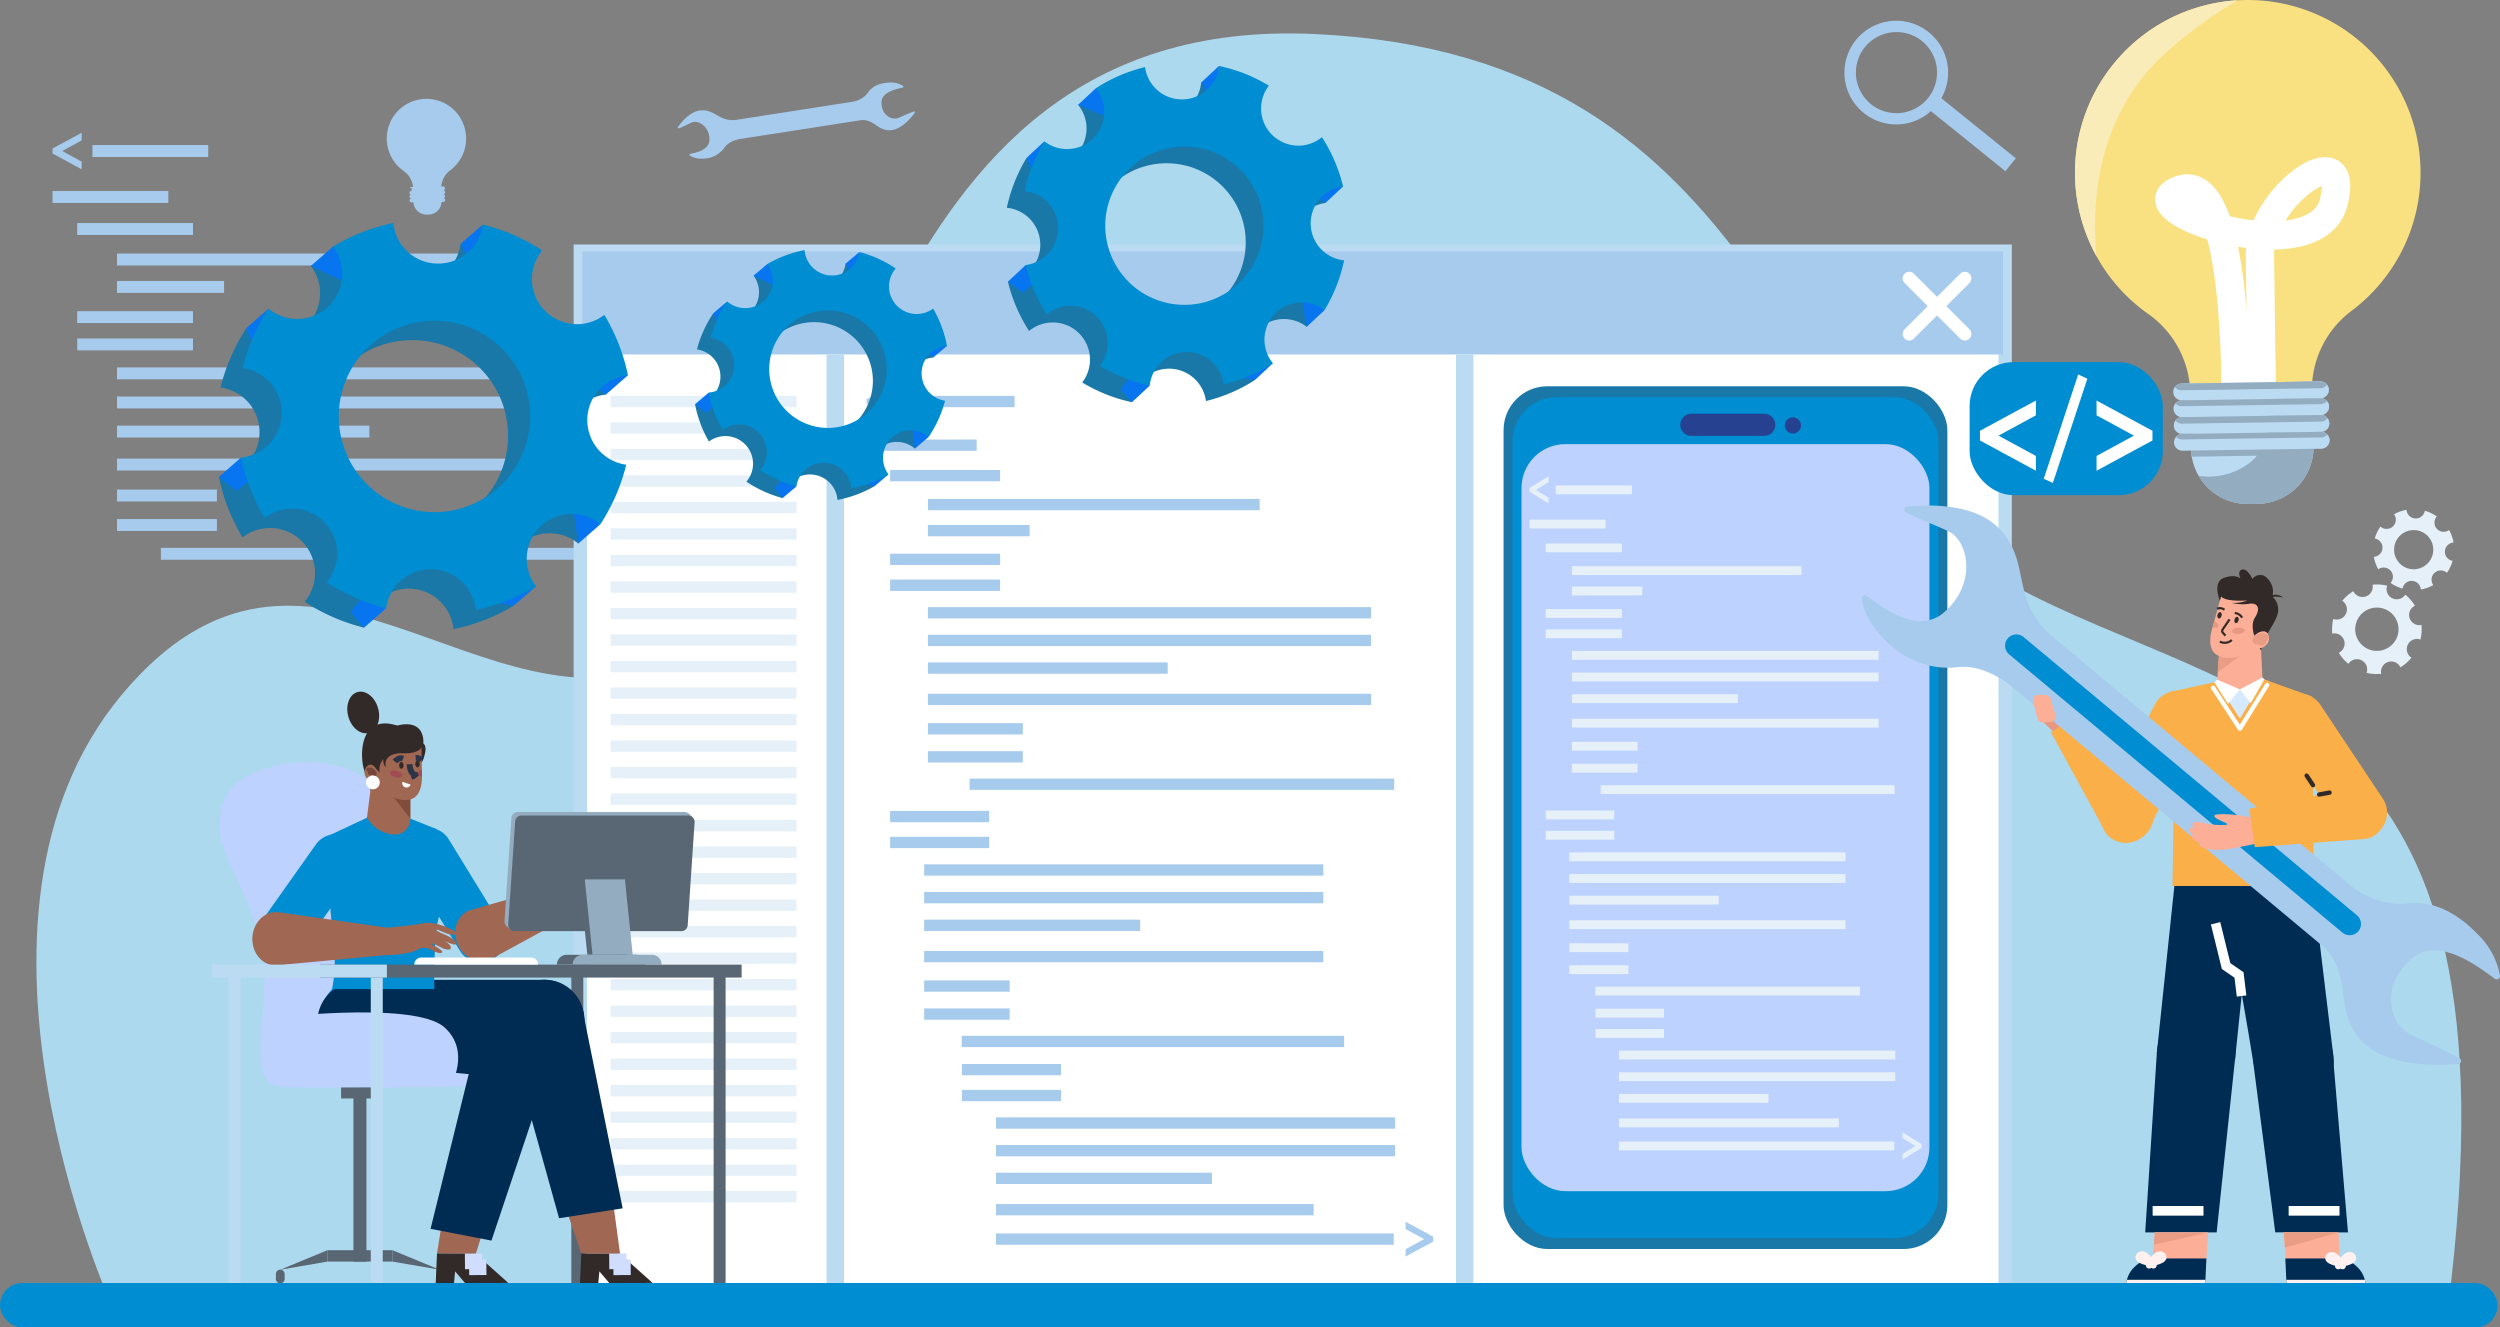 <svg xmlns="http://www.w3.org/2000/svg" width="570" height="302.66" viewBox="0 0 570 302.66">
  <rect x="0" y="0" width="570" height="302.66" fill="#808080" stroke="none"/>
  <g id="Business_Application_Banner" transform="translate(-812 -183)">
    <g id="Group_248627" data-name="Group 248627" transform="translate(527.965 55.543)">
      <g id="Group_248584" data-name="Group 248584" transform="translate(296.017 157.722)">
        <path id="Path_106470" data-name="Path 106470" d="M361.036,326.705v-1.15l6.638-3.592v1.756l-4.434,2.411,4.434,2.411V330.3Z" transform="translate(-361.036 -321.963)" fill="#a7cbec"/>
        <path id="Path_106471" data-name="Path 106471" d="M1192.2,920.507v-1.756l4.434-2.411-4.434-2.411v-1.756l6.638,3.592v1.15Z" transform="translate(-1062.871 -820.335)" fill="#a7cbec"/>
        <rect id="Rectangle_157412" data-name="Rectangle 157412" width="26.397" height="2.712" transform="translate(9.099 2.811)" fill="#a7cbec"/>
        <rect id="Rectangle_157413" data-name="Rectangle 157413" width="26.397" height="2.712" transform="translate(0 13.291)" fill="#a7cbec"/>
        <rect id="Rectangle_157414" data-name="Rectangle 157414" width="26.397" height="2.712" transform="translate(5.623 20.592)" fill="#a7cbec"/>
        <rect id="Rectangle_157415" data-name="Rectangle 157415" width="26.397" height="2.712" transform="translate(5.623 40.685)" fill="#a7cbec"/>
        <rect id="Rectangle_157416" data-name="Rectangle 157416" width="26.397" height="2.712" transform="translate(5.623 46.901)" fill="#a7cbec"/>
        <rect id="Rectangle_157417" data-name="Rectangle 157417" width="79.607" height="2.712" transform="translate(14.693 27.545)" fill="#a7cbec"/>
        <rect id="Rectangle_157418" data-name="Rectangle 157418" width="106.349" height="2.712" transform="translate(14.693 53.505)" fill="#a7cbec"/>
        <rect id="Rectangle_157419" data-name="Rectangle 157419" width="106.349" height="2.712" transform="translate(14.693 74.296)" fill="#a7cbec"/>
        <rect id="Rectangle_157420" data-name="Rectangle 157420" width="101.887" height="2.712" transform="translate(24.696 94.649)" fill="#a7cbec"/>
        <rect id="Rectangle_157421" data-name="Rectangle 157421" width="22.778" height="2.712" transform="translate(14.693 81.36)" fill="#a7cbec"/>
        <rect id="Rectangle_157422" data-name="Rectangle 157422" width="22.778" height="2.712" transform="translate(14.693 88.08)" fill="#a7cbec"/>
        <rect id="Rectangle_157423" data-name="Rectangle 157423" width="106.349" height="2.712" transform="translate(14.693 60.142)" fill="#a7cbec"/>
        <rect id="Rectangle_157424" data-name="Rectangle 157424" width="57.539" height="2.712" transform="translate(14.693 66.779)" fill="#a7cbec"/>
        <rect id="Rectangle_157425" data-name="Rectangle 157425" width="24.41" height="2.712" transform="translate(14.693 33.795)" fill="#a7cbec"/>
      </g>
      <path id="Path_106472" data-name="Path 106472" d="M354.723,466.865S314.44,378.314,356.688,327.4s82.2,11.522,126.087-7.858,39.835-147.725,145.841-142.989S734.4,273.026,787.239,301.826s117.9,24.7,100,165.039Z" transform="translate(-45.051 -41.346)" fill="#add9ee"/>
      <g id="Group_248589" data-name="Group 248589" transform="translate(414.829 183.2)">
        <g id="Group_248586" data-name="Group 248586">
          <rect id="Rectangle_157426" data-name="Rectangle 157426" width="327.897" height="239.873" fill="#bbdbf3"/>
          <rect id="Rectangle_157427" data-name="Rectangle 157427" width="321.812" height="233.788" transform="translate(3.042 3.042)" fill="#fff"/>
          <rect id="Rectangle_157428" data-name="Rectangle 157428" width="323.88" height="23.496" transform="translate(2.009 1.578)" fill="#a7cbec"/>
          <g id="Group_248585" data-name="Group 248585" transform="translate(304.512 7.721)">
            <line id="Line_567" data-name="Line 567" y1="12.675" x2="12.675" fill="none" stroke="#fff" stroke-linecap="round" stroke-linejoin="round" stroke-width="3"/>
            <line id="Line_568" data-name="Line 568" x1="12.675" y1="12.675" fill="none" stroke="#fff" stroke-linecap="round" stroke-linejoin="round" stroke-width="3"/>
          </g>
        </g>
        <rect id="Rectangle_157429" data-name="Rectangle 157429" width="3.974" height="211.755" transform="translate(57.664 25.075)" fill="#bbdbf3"/>
        <rect id="Rectangle_157430" data-name="Rectangle 157430" width="3.974" height="211.755" transform="translate(201.166 25.075)" fill="#bbdbf3"/>
        <g id="Group_248587" data-name="Group 248587" transform="translate(66.81 31.845)">
          <path id="Path_106473" data-name="Path 106473" d="M1553.964,630.6V629.5l6.307-3.413v1.669l-4.213,2.291,4.213,2.291v1.669Z" transform="translate(-1553.964 -626.091)" fill="#a7cbec"/>
          <path id="Path_106474" data-name="Path 106474" d="M2343.65,1861.324v-1.669l4.212-2.291-4.212-2.291v-1.668l6.306,3.413v1.092Z" transform="translate(-2220.773 -1662.433)" fill="#a7cbec"/>
          <rect id="Rectangle_157431" data-name="Rectangle 157431" width="25.08" height="2.577" transform="translate(8.645 2.671)" fill="#a7cbec"/>
          <rect id="Rectangle_157432" data-name="Rectangle 157432" width="25.08" height="2.577" transform="translate(0 12.628)" fill="#a7cbec"/>
          <rect id="Rectangle_157433" data-name="Rectangle 157433" width="25.08" height="2.577" transform="translate(5.342 19.564)" fill="#a7cbec"/>
          <rect id="Rectangle_157434" data-name="Rectangle 157434" width="25.08" height="2.577" transform="translate(5.342 38.655)" fill="#a7cbec"/>
          <rect id="Rectangle_157435" data-name="Rectangle 157435" width="25.08" height="2.577" transform="translate(5.342 44.56)" fill="#a7cbec"/>
          <rect id="Rectangle_157436" data-name="Rectangle 157436" width="75.635" height="2.577" transform="translate(13.96 26.17)" fill="#a7cbec"/>
          <rect id="Rectangle_157437" data-name="Rectangle 157437" width="101.041" height="2.577" transform="translate(13.96 50.834)" fill="#a7cbec"/>
          <rect id="Rectangle_157438" data-name="Rectangle 157438" width="101.041" height="2.577" transform="translate(13.96 70.588)" fill="#a7cbec"/>
          <rect id="Rectangle_157439" data-name="Rectangle 157439" width="96.802" height="2.577" transform="translate(23.463 89.926)" fill="#a7cbec"/>
          <rect id="Rectangle_157440" data-name="Rectangle 157440" width="21.642" height="2.577" transform="translate(13.96 77.3)" fill="#a7cbec"/>
          <rect id="Rectangle_157441" data-name="Rectangle 157441" width="21.642" height="2.577" transform="translate(13.96 83.685)" fill="#a7cbec"/>
          <rect id="Rectangle_157442" data-name="Rectangle 157442" width="101.041" height="2.577" transform="translate(13.96 57.14)" fill="#a7cbec"/>
          <rect id="Rectangle_157443" data-name="Rectangle 157443" width="54.668" height="2.577" transform="translate(13.96 63.446)" fill="#a7cbec"/>
          <rect id="Rectangle_157444" data-name="Rectangle 157444" width="22.59" height="2.577" transform="translate(5.342 97.302)" fill="#a7cbec"/>
          <rect id="Rectangle_157445" data-name="Rectangle 157445" width="22.59" height="2.577" transform="translate(5.342 103.207)" fill="#a7cbec"/>
          <rect id="Rectangle_157446" data-name="Rectangle 157446" width="91.01" height="2.577" transform="translate(13.105 109.481)" fill="#a7cbec"/>
          <rect id="Rectangle_157447" data-name="Rectangle 157447" width="91.01" height="2.577" transform="translate(13.105 129.235)" fill="#a7cbec"/>
          <rect id="Rectangle_157448" data-name="Rectangle 157448" width="87.192" height="2.577" transform="translate(21.664 148.573)" fill="#a7cbec"/>
          <rect id="Rectangle_157449" data-name="Rectangle 157449" width="19.493" height="2.577" transform="translate(13.105 135.947)" fill="#a7cbec"/>
          <rect id="Rectangle_157450" data-name="Rectangle 157450" width="19.493" height="2.577" transform="translate(13.105 142.332)" fill="#a7cbec"/>
          <rect id="Rectangle_157451" data-name="Rectangle 157451" width="91.01" height="2.577" transform="translate(13.105 115.787)" fill="#a7cbec"/>
          <rect id="Rectangle_157452" data-name="Rectangle 157452" width="49.241" height="2.577" transform="translate(13.105 122.093)" fill="#a7cbec"/>
          <rect id="Rectangle_157453" data-name="Rectangle 157453" width="22.59" height="2.577" transform="translate(21.716 154.999)" fill="#a7cbec"/>
          <rect id="Rectangle_157454" data-name="Rectangle 157454" width="22.59" height="2.577" transform="translate(21.716 160.904)" fill="#a7cbec"/>
          <rect id="Rectangle_157455" data-name="Rectangle 157455" width="91.01" height="2.577" transform="translate(29.478 167.178)" fill="#a7cbec"/>
          <rect id="Rectangle_157456" data-name="Rectangle 157456" width="72.424" height="2.577" transform="translate(29.478 186.932)" fill="#a7cbec"/>
          <rect id="Rectangle_157457" data-name="Rectangle 157457" width="90.692" height="2.577" transform="translate(29.478 193.644)" fill="#a7cbec"/>
          <rect id="Rectangle_157458" data-name="Rectangle 157458" width="91.01" height="2.577" transform="translate(29.478 173.484)" fill="#a7cbec"/>
          <rect id="Rectangle_157459" data-name="Rectangle 157459" width="49.241" height="2.577" transform="translate(29.478 179.79)" fill="#a7cbec"/>
          <rect id="Rectangle_157460" data-name="Rectangle 157460" width="23.192" height="2.577" transform="translate(13.96 32.108)" fill="#a7cbec"/>
        </g>
        <rect id="Rectangle_157491" data-name="Rectangle 157491" width="42.388" height="2.577" transform="translate(8.432 34.516)" fill="#e5f0f8"/>
        <rect id="Rectangle_157492" data-name="Rectangle 157492" width="42.388" height="2.577" transform="translate(8.432 40.56)" fill="#e5f0f8"/>
        <rect id="Rectangle_157493" data-name="Rectangle 157493" width="42.388" height="2.577" transform="translate(8.432 46.603)" fill="#e5f0f8"/>
        <rect id="Rectangle_157494" data-name="Rectangle 157494" width="42.388" height="2.577" transform="translate(8.432 52.647)" fill="#e5f0f8"/>
        <rect id="Rectangle_157495" data-name="Rectangle 157495" width="42.388" height="2.577" transform="translate(8.432 58.69)" fill="#e5f0f8"/>
        <rect id="Rectangle_157496" data-name="Rectangle 157496" width="42.388" height="2.577" transform="translate(8.432 64.734)" fill="#e5f0f8"/>
        <rect id="Rectangle_157497" data-name="Rectangle 157497" width="42.388" height="2.577" transform="translate(8.432 70.778)" fill="#e5f0f8"/>
        <rect id="Rectangle_157498" data-name="Rectangle 157498" width="42.388" height="2.577" transform="translate(8.432 76.821)" fill="#e5f0f8"/>
        <rect id="Rectangle_157499" data-name="Rectangle 157499" width="42.388" height="2.577" transform="translate(8.432 82.865)" fill="#e5f0f8"/>
        <rect id="Rectangle_157500" data-name="Rectangle 157500" width="42.388" height="2.577" transform="translate(8.432 88.908)" fill="#e5f0f8"/>
        <rect id="Rectangle_157501" data-name="Rectangle 157501" width="42.388" height="2.577" transform="translate(8.432 94.952)" fill="#e5f0f8"/>
        <rect id="Rectangle_157502" data-name="Rectangle 157502" width="42.388" height="2.577" transform="translate(8.432 100.996)" fill="#e5f0f8"/>
        <rect id="Rectangle_157503" data-name="Rectangle 157503" width="42.388" height="2.577" transform="translate(8.432 107.039)" fill="#e5f0f8"/>
        <rect id="Rectangle_157504" data-name="Rectangle 157504" width="42.388" height="2.577" transform="translate(8.432 113.083)" fill="#e5f0f8"/>
        <rect id="Rectangle_157505" data-name="Rectangle 157505" width="42.388" height="2.577" transform="translate(8.432 119.127)" fill="#e5f0f8"/>
        <rect id="Rectangle_157506" data-name="Rectangle 157506" width="42.388" height="2.577" transform="translate(8.432 125.17)" fill="#e5f0f8"/>
        <rect id="Rectangle_157507" data-name="Rectangle 157507" width="42.388" height="2.577" transform="translate(8.432 131.214)" fill="#e5f0f8"/>
        <rect id="Rectangle_157508" data-name="Rectangle 157508" width="42.388" height="2.577" transform="translate(8.432 137.257)" fill="#e5f0f8"/>
        <rect id="Rectangle_157509" data-name="Rectangle 157509" width="42.388" height="2.577" transform="translate(8.432 143.301)" fill="#e5f0f8"/>
        <rect id="Rectangle_157510" data-name="Rectangle 157510" width="42.388" height="2.577" transform="translate(8.432 149.345)" fill="#e5f0f8"/>
        <rect id="Rectangle_157511" data-name="Rectangle 157511" width="42.388" height="2.577" transform="translate(8.432 155.388)" fill="#e5f0f8"/>
        <rect id="Rectangle_157512" data-name="Rectangle 157512" width="42.388" height="2.577" transform="translate(8.432 161.432)" fill="#e5f0f8"/>
        <rect id="Rectangle_157513" data-name="Rectangle 157513" width="42.388" height="2.577" transform="translate(8.432 167.475)" fill="#e5f0f8"/>
        <rect id="Rectangle_157514" data-name="Rectangle 157514" width="42.388" height="2.577" transform="translate(8.432 173.519)" fill="#e5f0f8"/>
        <rect id="Rectangle_157515" data-name="Rectangle 157515" width="42.388" height="2.577" transform="translate(8.432 179.563)" fill="#e5f0f8"/>
        <rect id="Rectangle_157516" data-name="Rectangle 157516" width="42.388" height="2.577" transform="translate(8.432 185.606)" fill="#e5f0f8"/>
        <rect id="Rectangle_157517" data-name="Rectangle 157517" width="42.388" height="2.577" transform="translate(8.432 191.65)" fill="#e5f0f8"/>
        <rect id="Rectangle_157518" data-name="Rectangle 157518" width="42.388" height="2.577" transform="translate(8.432 197.693)" fill="#e5f0f8"/>
        <rect id="Rectangle_157519" data-name="Rectangle 157519" width="42.388" height="2.577" transform="translate(8.432 203.737)" fill="#e5f0f8"/>
        <rect id="Rectangle_157520" data-name="Rectangle 157520" width="42.388" height="2.577" transform="translate(8.432 209.781)" fill="#e5f0f8"/>
        <rect id="Rectangle_157521" data-name="Rectangle 157521" width="42.388" height="2.577" transform="translate(8.432 215.824)" fill="#e5f0f8"/>
      </g>
      <g id="Group_248594" data-name="Group 248594" transform="translate(333.933 178.299)">
        <g id="Group_248591" data-name="Group 248591" transform="translate(0 4.418)">
          <g id="Group_248590" data-name="Group 248590">
            <path id="Path_106477" data-name="Path 106477" d="M613.98,526.047a10.26,10.26,0,0,1-9.272,10.036,44.15,44.15,0,0,0,5.385,13.785,10.266,10.266,0,0,1,14.172,14.683,45,45,0,0,0,8.6,4.356c1.352.505,2.731.951,4.116,1.322.272.086.558.151.827.22a10.274,10.274,0,0,1,20.406.352,43.945,43.945,0,0,0,13.749-5.379,10.272,10.272,0,0,1,14.7-14.157,44.278,44.278,0,0,0,5.877-13.555,10.268,10.268,0,0,1,.391-20.393,44.057,44.057,0,0,0-5.382-13.767,10.231,10.231,0,0,1-12.438.029,7.533,7.533,0,0,1-1.2-1.046,10.242,10.242,0,0,1-.519-13.669,44.7,44.7,0,0,0-8.088-4.178c-1.352-.505-2.716-.972-4.1-1.361-.463-.13-.926-.259-1.386-.371a10.227,10.227,0,0,1-10.355,8.9,10.539,10.539,0,0,1-2.756-.413,10.272,10.272,0,0,1-7.277-8.841,43.946,43.946,0,0,0-13.749,5.379,10.272,10.272,0,0,1-14.7,14.157,44.744,44.744,0,0,0-5.895,13.558A10.244,10.244,0,0,1,613.98,526.047Zm19.686-15.055a21.5,21.5,0,0,1,8.226-4.986,21.81,21.81,0,0,1,11.972-.527,19.817,19.817,0,0,1,4.1,1.418,21.8,21.8,0,0,1,11.678,13.252,21.807,21.807,0,0,1-5.681,22.261,19.976,19.976,0,0,1-2.33,1.935,21.694,21.694,0,0,1-21.429,2.39,21.42,21.42,0,0,1-7.077-4.891,22.717,22.717,0,0,1-2.213-2.692A21.815,21.815,0,0,1,633.666,510.992Z" transform="translate(-604.708 -482.598)" fill="#1978a7"/>
          </g>
        </g>
        <path id="Path_106478" data-name="Path 106478" d="M958.871,460.9l5.05-4.418-1.316,11.574Z" transform="translate(-903.763 -456.13)" fill="#0775ef"/>
        <path id="Path_106479" data-name="Path 106479" d="M744.536,488.774l-5.051,4.418,7.468,3.5,2.228-7.121Z" transform="translate(-718.514 -483.394)" fill="#0775ef"/>
        <path id="Path_106480" data-name="Path 106480" d="M609.759,797.928l-5.051,4.418,4.005,3.222,4.548-3.717Z" transform="translate(-604.708 -744.444)" fill="#0775ef"/>
        <path id="Path_106481" data-name="Path 106481" d="M650.041,579.754l-5.051,4.418,1.892,5.029,1.312-5.464Z" transform="translate(-638.723 -560.218)" fill="#0775ef"/>
        <path id="Path_106482" data-name="Path 106482" d="M806.026,1003.326l-5.05,4.418-3.028-3.594,2.93-3.673Z" transform="translate(-767.879 -915.476)" fill="#0775ef"/>
        <path id="Path_106483" data-name="Path 106483" d="M1148.829,657.712l-5.05,4.418-5.143-4.227,2.755-3.8Z" transform="translate(-1055.555 -622.994)" fill="#0775ef"/>
        <path id="Path_106484" data-name="Path 106484" d="M1001.788,980.263l-5.051,4.418-7.4-1.234,5.208-4.329Z" transform="translate(-929.485 -897.44)" fill="#0775ef"/>
        <path id="Path_106485" data-name="Path 106485" d="M1129.746,873.735l-5.051,4.418-1.236-8.428,4.526.918Z" transform="translate(-1042.74 -805.068)" fill="#0775ef"/>
        <g id="Group_248593" data-name="Group 248593" transform="translate(5.051 0)">
          <g id="Group_248592" data-name="Group 248592">
            <path id="Path_106486" data-name="Path 106486" d="M646.438,497.651a10.259,10.259,0,0,1-9.272,10.036,44.156,44.156,0,0,0,5.385,13.785,10.266,10.266,0,0,1,14.172,14.683,45.019,45.019,0,0,0,8.6,4.356c1.352.505,2.731.951,4.116,1.322.272.086.559.151.827.22a10.274,10.274,0,0,1,20.406.352,43.939,43.939,0,0,0,13.749-5.38,10.272,10.272,0,0,1,14.7-14.157A44.274,44.274,0,0,0,725,509.313a10.268,10.268,0,0,1,.391-20.393,44.059,44.059,0,0,0-5.382-13.767,10.231,10.231,0,0,1-12.438.029,7.537,7.537,0,0,1-1.2-1.046,10.242,10.242,0,0,1-.519-13.669,44.712,44.712,0,0,0-8.088-4.179c-1.352-.505-2.716-.972-4.1-1.361-.463-.13-.926-.259-1.386-.371a10.227,10.227,0,0,1-10.355,8.9,10.538,10.538,0,0,1-2.756-.413,10.273,10.273,0,0,1-7.277-8.841,43.947,43.947,0,0,0-13.749,5.379,10.272,10.272,0,0,1-14.7,14.157,44.745,44.745,0,0,0-5.895,13.558A10.243,10.243,0,0,1,646.438,497.651ZM666.124,482.6a21.5,21.5,0,0,1,8.226-4.986,21.81,21.81,0,0,1,11.972-.527,19.8,19.8,0,0,1,4.095,1.418A21.8,21.8,0,0,1,702.1,491.752a21.807,21.807,0,0,1-5.681,22.261,19.992,19.992,0,0,1-2.33,1.935,21.695,21.695,0,0,1-21.429,2.39,21.418,21.418,0,0,1-7.077-4.891,22.724,22.724,0,0,1-2.213-2.692A21.815,21.815,0,0,1,666.124,482.6Z" transform="translate(-637.166 -454.202)" fill="#008dd1"/>
          </g>
        </g>
      </g>
      <g id="Group_248599" data-name="Group 248599" transform="translate(442.503 184.486)">
        <g id="Group_248596" data-name="Group 248596" transform="translate(0 2.661)">
          <g id="Group_248595" data-name="Group 248595">
            <path id="Path_106487" data-name="Path 106487" d="M1308.234,537.466a6.3,6.3,0,0,1-5.787,6.065,27.1,27.1,0,0,0,3.168,8.51,6.3,6.3,0,0,1,8.549,9.147,27.617,27.617,0,0,0,5.231,2.757c.824.323,1.666.61,2.512.852.166.055.341.1.505.143a6.3,6.3,0,0,1,12.515.417,26.959,26.959,0,0,0,8.488-3.165,6.3,6.3,0,0,1,9.16-8.54,27.162,27.162,0,0,0,3.739-8.258,6.3,6.3,0,0,1,.441-12.507,27.032,27.032,0,0,0-3.166-8.5,6.278,6.278,0,0,1-7.63-.1,4.636,4.636,0,0,1-.724-.653,6.284,6.284,0,0,1-.184-8.391,27.438,27.438,0,0,0-4.921-2.643c-.824-.323-1.657-.623-2.5-.875-.283-.084-.566-.168-.847-.241a6.275,6.275,0,0,1-6.44,5.357,6.465,6.465,0,0,1-1.687-.28,6.3,6.3,0,0,1-4.377-5.5,26.959,26.959,0,0,0-8.488,3.165,6.3,6.3,0,0,1-9.16,8.54,27.454,27.454,0,0,0-3.75,8.259A6.285,6.285,0,0,1,1308.234,537.466Zm12.225-9.042a13.2,13.2,0,0,1,5.1-2.978,13.383,13.383,0,0,1,7.349-.205,12.144,12.144,0,0,1,2.5.91,13.377,13.377,0,0,1,7.034,8.245,13.38,13.38,0,0,1-3.7,13.6,12.268,12.268,0,0,1-1.448,1.164,13.31,13.31,0,0,1-13.17,1.255,13.142,13.142,0,0,1-4.293-3.07,13.936,13.936,0,0,1-1.331-1.673A13.385,13.385,0,0,1,1320.459,528.424Z" transform="translate(-1302.447 -511.062)" fill="#1978a7"/>
          </g>
        </g>
        <path id="Path_106488" data-name="Path 106488" d="M1523.083,499.315l3.142-2.661-.922,7.087Z" transform="translate(-1488.751 -496.235)" fill="#0775ef"/>
        <path id="Path_106489" data-name="Path 106489" d="M1391.319,514.3l-3.142,2.661,4.547,2.219,1.437-4.347Z" transform="translate(-1374.837 -511.135)" fill="#0775ef"/>
        <path id="Path_106490" data-name="Path 106490" d="M1305.589,702.63l-3.142,2.661,2.425,2.016,2.827-2.236Z" transform="translate(-1302.447 -670.16)" fill="#0775ef"/>
        <path id="Path_106491" data-name="Path 106491" d="M1332.452,569.182l-3.142,2.661,1.111,3.1.859-3.339Z" transform="translate(-1325.13 -557.478)" fill="#0775ef"/>
        <path id="Path_106492" data-name="Path 106492" d="M1424.009,830.457l-3.142,2.661-1.822-2.234,1.834-2.225Z" transform="translate(-1400.902 -776.579)" fill="#0775ef"/>
        <path id="Path_106493" data-name="Path 106493" d="M1637.71,621.8l-3.142,2.661-3.114-2.644,1.728-2.307Z" transform="translate(-1580.26 -599.976)" fill="#0775ef"/>
        <path id="Path_106494" data-name="Path 106494" d="M1544.3,818.36l-3.142,2.661-4.53-.83,3.238-2.6Z" transform="translate(-1500.186 -767.23)" fill="#0775ef"/>
        <path id="Path_106495" data-name="Path 106495" d="M1624.077,753.99l-3.142,2.661-.675-5.183,2.768.608Z" transform="translate(-1570.807 -711.4)" fill="#0775ef"/>
        <g id="Group_248598" data-name="Group 248598" transform="translate(3.142)">
          <g id="Group_248597" data-name="Group 248597">
            <path id="Path_106496" data-name="Path 106496" d="M1328.426,520.366a6.3,6.3,0,0,1-5.787,6.066,27.1,27.1,0,0,0,3.168,8.51,6.3,6.3,0,0,1,8.549,9.147,27.61,27.61,0,0,0,5.23,2.757c.824.323,1.666.61,2.512.852.166.055.341.1.505.143a6.3,6.3,0,0,1,12.515.417,26.96,26.96,0,0,0,8.488-3.165,6.3,6.3,0,0,1,9.16-8.54,27.166,27.166,0,0,0,3.739-8.258,6.3,6.3,0,0,1,.441-12.507,27.032,27.032,0,0,0-3.166-8.5,6.277,6.277,0,0,1-7.63-.1,4.626,4.626,0,0,1-.724-.653,6.284,6.284,0,0,1-.184-8.391,27.45,27.45,0,0,0-4.921-2.643c-.824-.323-1.657-.623-2.5-.875-.283-.084-.565-.168-.846-.241a6.275,6.275,0,0,1-6.44,5.357,6.467,6.467,0,0,1-1.687-.28,6.3,6.3,0,0,1-4.377-5.5,26.96,26.96,0,0,0-8.488,3.165,6.3,6.3,0,0,1-9.16,8.54,27.457,27.457,0,0,0-3.75,8.259A6.285,6.285,0,0,1,1328.426,520.366Zm12.225-9.041a13.193,13.193,0,0,1,5.1-2.978,13.381,13.381,0,0,1,7.35-.206,12.155,12.155,0,0,1,2.5.91,13.376,13.376,0,0,1,7.034,8.245,13.38,13.38,0,0,1-3.7,13.6,12.294,12.294,0,0,1-1.448,1.164,13.31,13.31,0,0,1-13.17,1.255,13.139,13.139,0,0,1-4.293-3.07,13.928,13.928,0,0,1-1.331-1.673A13.384,13.384,0,0,1,1340.651,511.324Z" transform="translate(-1322.639 -493.962)" fill="#008dd1"/>
          </g>
        </g>
      </g>
      <g id="Group_248604" data-name="Group 248604" transform="translate(513.587 142.484)">
        <g id="Group_248601" data-name="Group 248601" transform="translate(0 3.789)">
          <g id="Group_248600" data-name="Group 248600">
            <path id="Path_106497" data-name="Path 106497" d="M1766.914,285.239a8.48,8.48,0,0,1-7.384,8.546,36.5,36.5,0,0,0,4.827,11.241,8.486,8.486,0,0,1,12.111,11.741,37.205,37.205,0,0,0,7.221,3.363c1.13.38,2.282.711,3.437.979.227.064.466.11.69.159a8.492,8.492,0,0,1,16.868-.269,36.316,36.316,0,0,0,11.211-4.822,8.49,8.49,0,0,1,11.758-12.1,36.59,36.59,0,0,0,4.483-11.36,8.487,8.487,0,0,1-.236-16.859,36.414,36.414,0,0,0-4.824-11.226A8.457,8.457,0,0,1,1816.8,265a6.241,6.241,0,0,1-1.018-.831,8.466,8.466,0,0,1-.8-11.278,36.957,36.957,0,0,0-6.8-3.23c-1.131-.38-2.27-.728-3.428-1.012-.386-.094-.772-.189-1.155-.268a8.453,8.453,0,0,1-8.31,7.636,8.714,8.714,0,0,1-2.288-.265,8.491,8.491,0,0,1-6.254-7.1,36.326,36.326,0,0,0-11.211,4.822,8.491,8.491,0,0,1-11.759,12.1,36.986,36.986,0,0,0-4.5,11.363A8.467,8.467,0,0,1,1766.914,285.239Zm15.85-12.978a17.774,17.774,0,0,1,6.659-4.345,18.027,18.027,0,0,1,9.876-.764,16.379,16.379,0,0,1,3.422,1.059,18.022,18.022,0,0,1,10.012,10.627,18.026,18.026,0,0,1-4.083,18.547,16.538,16.538,0,0,1-1.872,1.662,17.932,17.932,0,0,1-17.638,2.563,17.7,17.7,0,0,1-5.981-3.847,18.747,18.747,0,0,1-1.9-2.163A18.032,18.032,0,0,1,1782.765,272.262Z" transform="translate(-1759.279 -248.38)" fill="#1978a7"/>
          </g>
        </g>
        <path id="Path_106498" data-name="Path 106498" d="M2044.111,227.82l4.051-3.789-.77,9.6Z" transform="translate(-1999.791 -224.031)" fill="#0775ef"/>
        <path id="Path_106499" data-name="Path 106499" d="M1867.8,256.726l-4.051,3.789,6.266,2.685,1.645-5.944Z" transform="translate(-1847.497 -251.639)" fill="#0775ef"/>
        <path id="Path_106500" data-name="Path 106500" d="M1764.944,515.831l-4.051,3.789,3.4,2.552,3.655-3.2Z" transform="translate(-1760.642 -470.426)" fill="#0775ef"/>
        <path id="Path_106501" data-name="Path 106501" d="M1792.236,334.483l-4.051,3.789,1.7,4.1.934-4.55Z" transform="translate(-1783.687 -317.296)" fill="#0775ef"/>
        <path id="Path_106502" data-name="Path 106502" d="M1932.615,680.447l-4.051,3.789-2.6-2.886,2.32-3.115Z" transform="translate(-1900.027 -607.56)" fill="#0775ef"/>
        <path id="Path_106503" data-name="Path 106503" d="M2206.353,385.54l-4.051,3.789-4.365-3.351,2.172-3.219Z" transform="translate(-2129.68 -358.06)" fill="#0775ef"/>
        <path id="Path_106504" data-name="Path 106504" d="M2093.806,655.682l-4.051,3.789-6.15-.816,4.184-3.72Z" transform="translate(-2033.139 -587.886)" fill="#0775ef"/>
        <path id="Path_106505" data-name="Path 106505" d="M2195.949,564.939l-4.051,3.789-1.253-6.929,3.764.634Z" transform="translate(-2123.524 -509.241)" fill="#0775ef"/>
        <g id="Group_248603" data-name="Group 248603" transform="translate(4.051 0)">
          <g id="Group_248602" data-name="Group 248602">
            <path id="Path_106506" data-name="Path 106506" d="M1792.949,260.89a8.48,8.48,0,0,1-7.384,8.546,36.5,36.5,0,0,0,4.827,11.241,8.486,8.486,0,0,1,12.111,11.741,37.211,37.211,0,0,0,7.221,3.363c1.131.38,2.282.711,3.437.979.227.064.466.11.69.159a8.492,8.492,0,0,1,16.868-.269,36.323,36.323,0,0,0,11.211-4.821,8.491,8.491,0,0,1,11.759-12.1,36.593,36.593,0,0,0,4.483-11.36,8.487,8.487,0,0,1-.237-16.859,36.412,36.412,0,0,0-4.824-11.226,8.457,8.457,0,0,1-10.275.366,6.219,6.219,0,0,1-1.018-.831,8.466,8.466,0,0,1-.8-11.278,36.958,36.958,0,0,0-6.8-3.23c-1.131-.38-2.27-.729-3.428-1.012-.386-.094-.772-.189-1.155-.268a8.453,8.453,0,0,1-8.31,7.635,8.7,8.7,0,0,1-2.288-.265,8.491,8.491,0,0,1-6.254-7.1,36.324,36.324,0,0,0-11.211,4.821,8.491,8.491,0,0,1-11.759,12.1,36.989,36.989,0,0,0-4.5,11.362A8.467,8.467,0,0,1,1792.949,260.89Zm15.85-12.977a17.776,17.776,0,0,1,6.659-4.345,18.029,18.029,0,0,1,9.876-.764,16.361,16.361,0,0,1,3.422,1.059,18.022,18.022,0,0,1,10.012,10.627,18.025,18.025,0,0,1-4.082,18.547,16.528,16.528,0,0,1-1.872,1.662,17.931,17.931,0,0,1-17.638,2.562,17.7,17.7,0,0,1-5.98-3.846,18.761,18.761,0,0,1-1.9-2.163A18.032,18.032,0,0,1,1808.8,247.913Z" transform="translate(-1785.314 -224.031)" fill="#008dd1"/>
          </g>
        </g>
      </g>
      <g id="Group_248616" data-name="Group 248616" transform="translate(332.377 284.304)">
        <path id="Path_106565" data-name="Path 106565" d="M605.794,1259.027c0,7.258,10.748,20.137,10.254,34.467s-3.089,24.152,3.953,24.522,38.359,0,38.359,0h13.9s2.656-13.929-6.424-14.948-18.971.3-20.662-5.281c-1.853-6.115-.648-17.234-.37-24.09s2.872-20.847-6.023-26.221-19.327-3.77-25.85-.741C607.74,1249.144,605.794,1252.665,605.794,1259.027Z" transform="translate(-604.069 -1227.066)" fill="#bdd2ff"/>
        <path id="Path_106566" data-name="Path 106566" d="M922.735,1991.015h0a1,1,0,0,1-1-1v-1.112a1,1,0,0,1,1-1h0a1,1,0,0,1,1,1v1.112A1,1,0,0,1,922.735,1991.015Z" transform="translate(-870.852 -1855.267)" fill="#bbdbf3"/>
        <path id="Path_106567" data-name="Path 106567" d="M859.06,1959.342l10.749,4.445-10.749-1.851Z" transform="translate(-817.926 -1831.143)" fill="#586773"/>
        <rect id="Rectangle_157568" data-name="Rectangle 157568" width="2.73" height="71.887" transform="translate(81.923 64.194)" fill="#586773"/>
        <path id="Path_106568" data-name="Path 106568" d="M1117.924,1892.592l8.842.1-1.8-13.286-10.332,3.57Z" transform="translate(-1033.731 -1763.647)" fill="#a06753"/>
        <path id="Path_106569" data-name="Path 106569" d="M1133.846,1970.945l4.173-.02.255-2.7,2.286,2.683,9.846-.047-7.416-6.622-8.842-.1Z" transform="translate(-1049.955 -1835.198)" fill="#322a28"/>
        <line id="Line_575" data-name="Line 575" y1="0.031" x2="3.936" transform="translate(90.561 130.728)" fill="none" stroke="#d1ddff" stroke-miterlimit="10" stroke-width="3.556"/>
        <line id="Line_576" data-name="Line 576" y1="0.031" x2="3.936" transform="translate(91.519 132.08)" fill="none" stroke="#d1ddff" stroke-miterlimit="10" stroke-width="3.556"/>
        <path id="Path_106570" data-name="Path 106570" d="M1030.153,1563.635a8.993,8.993,0,0,0-5.426,11.5l11.763,42.333,14.5-2.254-8.815-43.641h0a8.982,8.982,0,0,0-12.013-7.942Z" transform="translate(-957.366 -1496.561)" fill="#002c54"/>
        <path id="Path_106571" data-name="Path 106571" d="M895.847,1370.137h0a5.579,5.579,0,0,1-7.651-1.831l-12.031-19.6a5.579,5.579,0,0,1,1.831-7.651h0a5.579,5.579,0,0,1,7.651,1.831l12.031,19.6A5.579,5.579,0,0,1,895.847,1370.137Z" transform="translate(-831.68 -1308.374)" fill="#008dd1"/>
        <path id="Path_106572" data-name="Path 106572" d="M758.031,1559.476a16.115,16.115,0,0,0-2.266,3.344c-.645,1.5,7.054.674,7.054.674l-.839-7.217Z" transform="translate(-730.672 -1490.796)" fill="#088cff"/>
        <path id="Path_106573" data-name="Path 106573" d="M843.215,1572.485h0a9.408,9.408,0,0,1-9.381,9.381H797.8a9.408,9.408,0,0,1-9.381-9.381h0a9.408,9.408,0,0,1,9.381-9.381h36.038A9.408,9.408,0,0,1,843.215,1572.485Z" transform="translate(-758.275 -1496.561)" fill="#002c54"/>
        <path id="Path_106574" data-name="Path 106574" d="M891.358,1219.686s2.381-4.846-.74-4.706S891.358,1219.686,891.358,1219.686Z" transform="translate(-843.545 -1202.604)" fill="#322a28"/>
        <path id="Path_106575" data-name="Path 106575" d="M803.48,1578.813h0a9.408,9.408,0,0,1-10.226,8.451l-35.876-3.41a9.408,9.408,0,0,1-8.451-10.226h0a9.408,9.408,0,0,1,10.226-8.451l35.876,3.41A9.409,9.409,0,0,1,803.48,1578.813Z" transform="translate(-724.894 -1498.275)" fill="#002c54"/>
        <path id="Path_106576" data-name="Path 106576" d="M768.877,1325.6l-9.735,4.585s2.164,24.885,2.388,27.626a31.219,31.219,0,0,1-.615,6.881h23.33s-.28-13.427,1.287-17.176c1.061-2.539,1.79-4.084,1.175-6.993s-2.685-7.273-1.958-12.308l-5.986-2.406Z" transform="translate(-733.556 -1296.014)" fill="#008dd1"/>
        <path id="Path_106577" data-name="Path 106577" d="M831.595,1254.216v11.32a3.236,3.236,0,0,1-.027.36,3.505,3.505,0,0,1-3.79,3.264,7.565,7.565,0,0,1-5.61-3.181,6.416,6.416,0,0,1-.459-.653l1.416-11.109Z" transform="translate(-786.386 -1235.737)" fill="#a06753"/>
        <path id="Path_106578" data-name="Path 106578" d="M924.358,1928.171l8.842.1,1.877-6-9.659-.735Z" transform="translate(-873.064 -1799.226)" fill="#a06753"/>
        <path id="Path_106579" data-name="Path 106579" d="M857.92,1286.821l-5.033-6.426,5.033-.969Z" transform="translate(-812.714 -1257.024)" fill="#824c3a"/>
        <path id="Path_106580" data-name="Path 106580" d="M831.43,1207.464c-2,.653-4.782-.142-6.748-2.207s-6.382-9.793-.487-13.393,9.387,2.359,9.539,3.281c0,0,.059,3.251.094,5.542.013.583.022,1.1.028,1.491,0,.063,0,.121,0,.178C833.889,1204.151,833.433,1206.818,831.43,1207.464Z" transform="translate(-785.991 -1182.121)" fill="#a06753"/>
        <path id="Path_106581" data-name="Path 106581" d="M657.317,1378.647h0a5.579,5.579,0,0,1-1.327-7.754l13.286-18.772a5.579,5.579,0,0,1,7.754-1.327h0a5.579,5.579,0,0,1,1.327,7.754l-13.286,18.772A5.579,5.579,0,0,1,657.317,1378.647Z" transform="translate(-645.596 -1316.429)" fill="#008dd1"/>
        <path id="Path_106582" data-name="Path 106582" d="M922.422,1970.945l4.173-.02.255-2.7,2.286,2.683,9.846-.047-7.416-6.622-8.842-.1Z" transform="translate(-871.429 -1835.198)" fill="#322a28"/>
        <path id="Path_106583" data-name="Path 106583" d="M828.488,1191.426c.086,1.267-.63,3.045-4.445,2.9s-4.48,1.715-4.095,3.255a2.432,2.432,0,0,1-.595-1.936,3.615,3.615,0,0,0-.8,3.168s-.975-1.537-1.573-.405.2,2.027-.585,4.59c0,0,.384-2.539-.951-3.891s-2.718-14.231,7.1-11.079C822.538,1188.034,828.132,1186.194,828.488,1191.426Z" transform="translate(-780.301 -1179.435)" fill="#322a28"/>
        <path id="Path_106584" data-name="Path 106584" d="M936.474,1590.164a8.993,8.993,0,0,0-10.418,7.3l-11.131,45.159,13.884,2.681,14.159-42.278h0a8.983,8.983,0,0,0-6.49-12.856Z" transform="translate(-865.098 -1519.295)" fill="#002c54"/>
        <line id="Line_577" data-name="Line 577" y1="0.031" x2="3.937" transform="translate(57.663 130.728)" fill="none" stroke="#d1ddff" stroke-miterlimit="10" stroke-width="3.556"/>
        <line id="Line_578" data-name="Line 578" y1="0.031" x2="3.936" transform="translate(58.621 132.08)" fill="none" stroke="#d1ddff" stroke-miterlimit="10" stroke-width="3.556"/>
        <path id="Path_106585" data-name="Path 106585" d="M821.277,1249.59c.348,1.058.339,1.738-.491,2.011a1.91,1.91,0,0,1-2.329-1.232,1.84,1.84,0,0,1,.874-2.41C820.161,1247.685,820.929,1248.532,821.277,1249.59Z" transform="translate(-783.534 -1230.409)" fill="#a06753"/>
        <path id="Path_106586" data-name="Path 106586" d="M823.741,1255.081s1.332-.064,1.448,1.063a1.361,1.361,0,0,0-1.1-.282" transform="translate(-788.103 -1236.467)" fill="none" stroke="#724638" stroke-linecap="round" stroke-linejoin="round" stroke-width="0.889"/>
        <path id="Path_106587" data-name="Path 106587" d="M868.9,1244.691c0,.43.221.78.5.782s.506-.346.509-.776-.221-.781-.5-.782S868.9,1244.261,868.9,1244.691Z" transform="translate(-826.236 -1227.039)" fill="#322a28"/>
        <path id="Path_106588" data-name="Path 106588" d="M892.539,1242.687c0,.43.221.781.5.782s.506-.346.509-.776-.221-.78-.5-.782S892.541,1242.257,892.539,1242.687Z" transform="translate(-846.196 -1225.347)" fill="#322a28"/>
        <path id="Path_106589" data-name="Path 106589" d="M874.1,1274.293a.973.973,0,0,0,1.238-.6l-1.838-.638A.973.973,0,0,0,874.1,1274.293Z" transform="translate(-830.069 -1251.645)" fill="#fff"/>
        <path id="Path_106590" data-name="Path 106590" d="M862.636,1239.182s.87-1.067,1.875-.673" transform="translate(-820.946 -1222.401)" fill="none" stroke="#2c3447" stroke-miterlimit="10" stroke-width="1.32"/>
        <path id="Path_106591" data-name="Path 106591" d="M893.076,1237.82a1.554,1.554,0,0,1,1.292.57" transform="translate(-846.649 -1221.886)" fill="none" stroke="#2c3447" stroke-miterlimit="10" stroke-width="1.32"/>
        <path id="Path_106592" data-name="Path 106592" d="M884.183,1247.244s.037,2.132,1.286,2.4a2.641,2.641,0,0,1-.9.506" transform="translate(-839.14 -1229.85)" fill="none" stroke="#2c3447" stroke-miterlimit="10" stroke-width="1.32"/>
        <path id="Path_106593" data-name="Path 106593" d="M858.282,1257.618c-.1.41-.805.584-1.565.39s-1.29-.684-1.185-1.093.805-.584,1.565-.39S858.387,1257.209,858.282,1257.618Z" transform="translate(-814.936 -1237.62)" fill="#a14c53"/>
        <path id="Path_106594" data-name="Path 106594" d="M897.243,1256.267c-.457.017-.823-.126-.914-.4-.119-.363.265-.815.886-1.088C897.228,1255.359,897.237,1255.877,897.243,1256.267Z" transform="translate(-849.378 -1236.21)" fill="#a14c53"/>
        <path id="Path_106595" data-name="Path 106595" d="M951.62,1401.654c-1.335-3.076-.206-6.556,2.508-7.735l24.752-7.037a18.2,18.2,0,0,0,2.309-1.435c1.552-1.184,6.147-3.9,6.534-3.239s-2.383,3.166-1.992,3.312,2.852-1.215,3.855-1.878,2.924-2.432,3.585-2.191.568,1.272.568,1.272.65-.765,1.049-.266-.326,1.936-.326,1.936.319-.462.622.2-1.509,2.427-1.509,2.427a.452.452,0,0,1,.629.331c.162.531-2.475,2.59-4.772,3.419-2.05.74-7.115,1.955-8.18,2.208l-22.27,12.131C956.269,1406.282,952.956,1404.73,951.62,1401.654Z" transform="translate(-895.61 -1343.156)" fill="#a06753"/>
        <path id="Path_106596" data-name="Path 106596" d="M826.776,1269.439a.819.819,0,1,1-.813-.825A.819.819,0,0,1,826.776,1269.439Z" transform="translate(-789.283 -1247.895)" fill="none" stroke="#fff" stroke-miterlimit="10" stroke-width="1.505"/>
        <path id="Path_106597" data-name="Path 106597" d="M653.811,1469.622c-.135,3.35,2.175,6.188,5.132,6.307l25.623-2.373c.872.109,5.636-.359,6.88-1.2a2.906,2.906,0,0,1,2.946-.064c1.208.629,2.253,1.061,2.647.681.506-.489-2.48-1.786-2.4-2.021s1.641.593,2.4.979c.843.431,1.8.491,1.957.193.4-.745-1.334-1.789-1.334-1.789s2.389,1.314,2.665.643c.16-.388-.943-1.229-1.848-1.709-.618-.328-2.909-1.175-2.8-1.48.071-.2,2.2.8,2.645.942.851.268,2.154.254,2.128-.1-.041-.554-4.825-2.927-7.686-2.323-2.759.582-7.066.865-8.15,1.013l-25.178-3.569C656.475,1463.628,653.946,1466.272,653.811,1469.622Z" transform="translate(-644.609 -1412.661)" fill="#a06753"/>
        <ellipse id="Ellipse_3876" data-name="Ellipse 3876" cx="3.522" cy="4.83" rx="3.522" ry="4.83" transform="translate(29.79 1.875) rotate(-15.441)" fill="#322a28"/>
        <rect id="Rectangle_157569" data-name="Rectangle 157569" width="2.965" height="39.162" transform="translate(32.239 91.631)" fill="#586773"/>
        <rect id="Rectangle_157570" data-name="Rectangle 157570" width="14.825" height="2.594" transform="translate(26.309 128.198)" fill="#586773"/>
        <rect id="Rectangle_157571" data-name="Rectangle 157571" width="8.586" height="2.533" transform="translate(29.428 91.067)" fill="#586773"/>
        <path id="Path_106599" data-name="Path 106599" d="M689.3,1991.015h0a1,1,0,0,0,1-1v-1.112a1,1,0,0,0-1-1h0a1,1,0,0,0-1,1v1.112A1,1,0,0,0,689.3,1991.015Z" transform="translate(-673.742 -1855.267)" fill="#586773"/>
        <path id="Path_106600" data-name="Path 106600" d="M705.456,1959.342l-10.749,4.445,10.749-1.851Z" transform="translate(-679.147 -1831.143)" fill="#586773"/>
        <rect id="Rectangle_157572" data-name="Rectangle 157572" width="2.73" height="71.887" transform="translate(3.752 64.194)" fill="#bbdbf3"/>
        <path id="Path_106601" data-name="Path 106601" d="M668.315,1612.383s34.515-4.364,41.54,1.935c6.182,5.543,1.3,13.563,1.3,13.563l-34.1.115Z" transform="translate(-656.862 -1536.929)" fill="#bdd2ff"/>
        <rect id="Rectangle_157573" data-name="Rectangle 157573" width="2.73" height="71.887" transform="translate(36.195 64.194)" fill="#bbdbf3"/>
        <rect id="Rectangle_157574" data-name="Rectangle 157574" width="2.73" height="71.887" transform="translate(114.366 64.194)" fill="#586773"/>
        <g id="Group_248615" data-name="Group 248615" transform="translate(66.681 28.296)">
          <path id="Path_106602" data-name="Path 106602" d="M1024.684,1343.666h38.042a1.438,1.438,0,0,0,1.435-1.342l1.576-23.482a1.438,1.438,0,0,0-1.435-1.535H1026.26a1.439,1.439,0,0,0-1.435,1.342l-1.576,23.482A1.438,1.438,0,0,0,1024.684,1343.666Z" transform="translate(-1023.246 -1317.307)" fill="#93acbf"/>
          <path id="Path_106603" data-name="Path 106603" d="M1025.055,1471.867l1.064,1.025,1.845-2.839-2.653-.225Z" transform="translate(-1024.773 -1446.095)" fill="#93acbf"/>
          <path id="Path_106604" data-name="Path 106604" d="M1280.18,1319.314l.94.873-1.974,1.365-1.3-1.387,1.474-.85Z" transform="translate(-1238.229 -1319.001)" fill="#93acbf"/>
          <path id="Path_106605" data-name="Path 106605" d="M1030.171,1348.8h38.043a1.438,1.438,0,0,0,1.435-1.342l1.576-23.482a1.438,1.438,0,0,0-1.435-1.535h-38.043a1.438,1.438,0,0,0-1.435,1.342l-1.576,23.482A1.438,1.438,0,0,0,1030.171,1348.8Z" transform="translate(-1027.879 -1321.64)" fill="#586773"/>
          <path id="Path_106606" data-name="Path 106606" d="M1137.295,1422.193l1.138,11.055h9.151l-1.769-17.181h-7.96Z" transform="translate(-1119.548 -1400.7)" fill="#586773"/>
          <path id="Path_106607" data-name="Path 106607" d="M1142.645,1433.239h9.156l-1.769-17.185h-9.156Z" transform="translate(-1122.573 -1400.689)" fill="#93acbf"/>
          <path id="Rectangle_157575" data-name="Rectangle 157575" d="M0,0H20.29a0,0,0,0,1,0,0V0a2.237,2.237,0,0,1-2.237,2.237H2.237A2.237,2.237,0,0,1,0,0V0A0,0,0,0,1,0,0Z" transform="translate(32.246 34.788) rotate(180)" fill="#586773"/>
          <path id="Rectangle_157576" data-name="Rectangle 157576" d="M0,0H20.29a0,0,0,0,1,0,0V0a2.237,2.237,0,0,1-2.237,2.237H2.237A2.237,2.237,0,0,1,0,0V0A0,0,0,0,1,0,0Z" transform="translate(35.836 34.788) rotate(180)" fill="#93acbf"/>
        </g>
        <rect id="Rectangle_157577" data-name="Rectangle 157577" width="96.152" height="2.955" transform="translate(24.598 63.084)" fill="#586773"/>
        <rect id="Rectangle_157578" data-name="Rectangle 157578" width="39.865" height="2.955" transform="translate(0 63.084)" fill="#bbdbf3"/>
        <path id="Rectangle_157579" data-name="Rectangle 157579" d="M1.62,0h25a1.62,1.62,0,0,1,1.62,1.62v0a0,0,0,0,1,0,0H0a0,0,0,0,1,0,0v0A1.62,1.62,0,0,1,1.62,0Z" transform="translate(46.117 61.464)" fill="#fff"/>
      </g>
      <rect id="Rectangle_157580" data-name="Rectangle 157580" width="569.447" height="10.133" rx="5.067" transform="translate(284.035 419.984)" fill="#008dd1"/>
      <g id="Group_248625" data-name="Group 248625" transform="translate(757.133 127.457)">
        <path id="Path_106620" data-name="Path 106620" d="M3403.24,166.256a39.319,39.319,0,0,1-15.854,32.167,22.61,22.61,0,0,0-8.914,18.486l.1,6.467-27.735.414-.1-6.468a22.556,22.556,0,0,0-9.461-18.2,40.158,40.158,0,0,1-5.978-5.137v-.009a39.385,39.385,0,0,1,24.958-66.359c.432-.033.873-.067,1.305-.091a39.393,39.393,0,0,1,41.679,38.733Z" transform="translate(-3324.459 -127.457)" fill="#f9e181"/>
        <path id="Path_106621" data-name="Path 106621" d="M3522.417,712.754a13.59,13.59,0,0,1-.106,1.921,12.908,12.908,0,0,1-12.583,11.152l-2.153.032a12.885,12.885,0,0,1-12.9-10.773,13.619,13.619,0,0,1-.164-1.917,13.249,13.249,0,0,1,.107-1.912,12.9,12.9,0,0,1,12.573-11.161l2.153-.032a12.9,12.9,0,0,1,12.909,10.781A13.274,13.274,0,0,1,3522.417,712.754Z" transform="translate(-3468.049 -610.965)" fill="#bbdbf3"/>
        <path id="Path_106622" data-name="Path 106622" d="M3535.043,693.464a1.893,1.893,0,0,1-1.343.588,1.914,1.914,0,0,1,.057,3.828,1.949,1.949,0,0,1,1.948,1.89,1.891,1.891,0,0,1-.548,1.359,1.921,1.921,0,0,1-1.343.579l-1.792.027c-.011.469-.04.938-.1,1.4a12.908,12.908,0,0,1-12.582,11.152l-2.153.032a12.862,12.862,0,0,1-11.294-6.355,15.553,15.553,0,0,0,11.614-2.984c5.6-4.3,4.653-13.629,3.726-18.4l12.35-.184a1.911,1.911,0,0,1,1.543.743,1.888,1.888,0,0,1-.143,2.5,1.892,1.892,0,0,1-1.343.588,1.923,1.923,0,0,1,1.46.645,1.888,1.888,0,0,1-.06,2.6Z" transform="translate(-3477.665 -599.422)" fill="#a7adc7"/>
        <path id="Path_106623" data-name="Path 106623" d="M3477.693,429.506s.781-51.455-12.576-46.962,30.751,19.326,34.981,2.912-16.99-.99-16.829,11.935.491,32.916.491,32.916" transform="translate(-3441.112 -339.308)" fill="none" stroke="#fff" stroke-miterlimit="10" stroke-width="6.447"/>
        <path id="Path_106624" data-name="Path 106624" d="M3535.043,693.464a1.893,1.893,0,0,1-1.343.588,1.914,1.914,0,0,1,.057,3.828,1.949,1.949,0,0,1,1.948,1.89,1.891,1.891,0,0,1-.548,1.359,1.921,1.921,0,0,1-1.343.579l-1.792.027c-.011.469-.04.938-.1,1.4a12.908,12.908,0,0,1-12.582,11.152l-2.153.032a12.862,12.862,0,0,1-11.294-6.355,15.553,15.553,0,0,0,11.614-2.984c5.6-4.3,4.653-13.629,3.726-18.4l12.35-.184a1.911,1.911,0,0,1,1.543.743,1.888,1.888,0,0,1-.143,2.5,1.892,1.892,0,0,1-1.343.588,1.923,1.923,0,0,1,1.46.645,1.888,1.888,0,0,1-.06,2.6Z" transform="translate(-3477.665 -599.422)" fill="#93acbf"/>
        <path id="Path_106625" data-name="Path 106625" d="M3522.417,771.269a13.59,13.59,0,0,1-.106,1.921l-27.636.412a13.618,13.618,0,0,1-.164-1.917,13.249,13.249,0,0,1,.107-1.912l27.635-.412A13.274,13.274,0,0,1,3522.417,771.269Z" transform="translate(-3468.049 -669.479)" fill="#93acbf"/>
        <path id="Path_106626" data-name="Path 106626" d="M3505.014,762.094a1.891,1.891,0,0,1-.547,1.359,1.92,1.92,0,0,1-1.343.579l-31.635.472a1.911,1.911,0,0,1-1.938-1.881,1.887,1.887,0,0,1,.476-1.286.462.462,0,0,1,.062-.073,1.892,1.892,0,0,1,1.343-.588l31.635-.472a1.948,1.948,0,0,1,1.947,1.89Z" transform="translate(-3446.974 -661.747)" fill="#bbdbf3"/>
        <path id="Path_106627" data-name="Path 106627" d="M3503.912,688.276a1.938,1.938,0,0,1-1.89,1.947l-31.635.472a1.919,1.919,0,0,1-1.577-3.04c.062-.073.115-.146.177-.21a1.921,1.921,0,0,1,1.343-.579l31.635-.472a1.911,1.911,0,0,1,1.543.743A1.865,1.865,0,0,1,3503.912,688.276Z" transform="translate(-3446.043 -599.422)" fill="#bbdbf3"/>
        <path id="Path_106628" data-name="Path 106628" d="M3504.28,712.879a1.938,1.938,0,0,1-1.89,1.947l-31.635.472a1.917,1.917,0,0,1-1.5-3.14c.036-.037.062-.073.1-.11a1.923,1.923,0,0,1,1.343-.578l31.635-.472a1.923,1.923,0,0,1,1.46.645A1.885,1.885,0,0,1,3504.28,712.879Z" transform="translate(-3446.354 -620.197)" fill="#bbdbf3"/>
        <path id="Path_106629" data-name="Path 106629" d="M3505.471,687.138a1.976,1.976,0,0,1-.177.21,1.893,1.893,0,0,1-1.343.588l-31.635.472a1.918,1.918,0,0,1-1.543-.752c.062-.073.115-.146.177-.21a1.921,1.921,0,0,1,1.343-.579l31.635-.472A1.913,1.913,0,0,1,3505.471,687.138Z" transform="translate(-3448.006 -599.422)" fill="#93acbf"/>
        <path id="Path_106630" data-name="Path 106630" d="M3506.186,711.643a1.074,1.074,0,0,1-.1.11,1.892,1.892,0,0,1-1.343.588l-31.635.472a1.9,1.9,0,0,1-1.46-.654c.036-.037.062-.073.1-.11a1.923,1.923,0,0,1,1.343-.578l31.635-.472A1.924,1.924,0,0,1,3506.186,711.643Z" transform="translate(-3448.747 -620.197)" fill="#93acbf"/>
        <path id="Path_106631" data-name="Path 106631" d="M3504.647,737.491a1.923,1.923,0,0,1-1.89,1.938l-31.635.472a1.916,1.916,0,0,1-1.938-1.881,1.971,1.971,0,0,1,.379-1.177c.053-.064.106-.128.159-.183a1.893,1.893,0,0,1,1.343-.588l31.635-.472a1.932,1.932,0,0,1,1.947,1.89Z" transform="translate(-3446.665 -640.972)" fill="#bbdbf3"/>
        <path id="Path_106632" data-name="Path 106632" d="M3506.283,736.326a1.482,1.482,0,0,1-.16.191,1.92,1.92,0,0,1-1.343.579l-31.635.472a1.9,1.9,0,0,1-1.524-.725c.053-.064.106-.128.159-.183a1.893,1.893,0,0,1,1.343-.588l31.635-.472A1.925,1.925,0,0,1,3506.283,736.326Z" transform="translate(-3448.722 -640.972)" fill="#93acbf"/>
        <path id="Path_106633" data-name="Path 106633" d="M3507.077,760.822l-.062.064a1.891,1.891,0,0,1-1.342.588l-31.635.472a1.907,1.907,0,0,1-1.424-.609.462.462,0,0,1,.062-.073,1.892,1.892,0,0,1,1.343-.588l31.635-.472A1.867,1.867,0,0,1,3507.077,760.822Z" transform="translate(-3449.56 -661.747)" fill="#93acbf"/>
        <path id="Path_106634" data-name="Path 106634" d="M3360.256,127.974c.432-.033.873-.067,1.305-.091a104.094,104.094,0,0,0-15.483,11.16c-17.614,15.129-17.728,37.042-16.721,47.19a39.394,39.394,0,0,1,30.9-58.258Z" transform="translate(-3324.459 -127.816)" fill="#f9ecb8"/>
      </g>
      <path id="Path_106635" data-name="Path 106635" d="M867.265,276.2a9.032,9.032,0,0,0-7.94-3.848c-.1.006-.2.013-.3.021a9.042,9.042,0,0,0-5.731,15.238v0a9.216,9.216,0,0,0,1.373,1.179,5.146,5.146,0,0,1,2.133,3.618l-.418.006a.441.441,0,0,0-.308.133c-.014.015-.026.031-.041.048a.417.417,0,1,1,.054.831l-.022.025a.44.44,0,0,0,.344.721.435.435,0,0,0-.308.135c-.012.013-.024.027-.037.042a.454.454,0,0,0-.087.27.44.44,0,0,0,.445.432.434.434,0,0,0-.308.135.09.09,0,0,0-.014.017.432.432,0,0,0-.109.3.439.439,0,0,0,.445.432l.453-.007a3.1,3.1,0,0,0,.032.32,2.939,2.939,0,0,0,.369,1.014h0q.051.087.108.17c.019.028.039.054.059.081s.053.072.081.106l.063.075c.034.039.069.077.1.115.017.017.032.035.05.052.052.052.106.1.162.149l.059.048q.062.05.126.1l.066.047q.076.053.156.1l.039.024c.066.038.133.073.2.106l.065.029q.077.035.157.065l.07.026c.067.023.134.045.2.064l.023.007c.076.02.154.036.232.05l.069.011c.059.009.119.017.179.022l.072.006c.082.006.164.009.247.008l.494-.007a2.964,2.964,0,0,0,2.889-2.561c.007-.055.012-.111.015-.167s.005-.1.007-.151v0l.412-.006a.442.442,0,0,0,.308-.133.435.435,0,0,0,.126-.312.447.447,0,0,0-.447-.434.44.44,0,0,0-.013-.879.438.438,0,0,0,.322-.731.442.442,0,0,0-.335-.148.445.445,0,0,0,.434-.447.43.43,0,0,0-.093-.261.439.439,0,0,0-.354-.171l-.416.006a5.161,5.161,0,0,1,2.025-3.682,9.041,9.041,0,0,0,2.01-12.433Z" transform="translate(-478.58 -122.339)" fill="#a7cbec"/>
      <path id="Path_106636" data-name="Path 106636" d="M1325.507,248.385c-2.758.109-4.184,1.169-4.954,2.3a4.077,4.077,0,0,1-.573.659,5.647,5.647,0,0,1-3.014,1.436l-26.574,4.135c-3.749.386-4.642-2.4-7.893-2.187-2.412.156-4.447,2.658-5.245,3.76a.212.212,0,0,0,.239.326c.811-.276,2-.946,2.953-1.344,1.388-.577,3.969.868,3.979,3.888.008,2.451-3.1,3-4.361,3.285a.23.23,0,0,0-.074.417,4.941,4.941,0,0,0,2.94.667,6.034,6.034,0,0,0,5.011-2.619,3.943,3.943,0,0,1,1.332-1.131,6.39,6.39,0,0,1,2.152-.725l27.409-4.265a3.713,3.713,0,0,1,1.731.135c1.919.631,2.811,2.29,5.2,2.136,2.412-.156,4.672-2.85,5.469-3.952a.212.212,0,0,0-.239-.326c-.811.276-2.542,1.074-3.5,1.472-1.388.577-3.837-.495-3.847-3.514-.008-2.451,3.56-3.115,4.824-3.4a.23.23,0,0,0,.074-.417A5.248,5.248,0,0,0,1325.507,248.385Z" transform="translate(-838.637 -102.107)" fill="#a7cbec"/>
      <g id="Group_248626" data-name="Group 248626" transform="translate(815.747 243.7)">
        <path id="Path_106637" data-name="Path 106637" d="M3776.715,876.019a9.092,9.092,0,0,0-2.736-1.3,2.1,2.1,0,0,1-4.168-.21,9.027,9.027,0,0,0-2.851,1.01,2.1,2.1,0,0,1-3.1,2.8,9.033,9.033,0,0,0-1.295,2.733,2.1,2.1,0,0,1-.215,4.168,9.087,9.087,0,0,0,1.012,2.853,2.1,2.1,0,0,1,2.8,3.1,9.025,9.025,0,0,0,2.733,1.295,2.1,2.1,0,0,1,4.168.21,9.028,9.028,0,0,0,2.851-1.01,2.1,2.1,0,0,1,3.1-2.8,9.036,9.036,0,0,0,1.295-2.733,2.1,2.1,0,0,1,.215-4.168,9.029,9.029,0,0,0-1.01-2.851,2.1,2.1,0,0,1-2.8-3.1Zm-1.963,4.586a4.464,4.464,0,1,1-6.308-.325A4.464,4.464,0,0,1,3774.751,880.6Z" transform="translate(-3752.828 -874.511)" fill="#e5f0f8"/>
        <path id="Path_106638" data-name="Path 106638" d="M3715.792,996.263a4.938,4.938,0,1,1-2.232-6.621A4.938,4.938,0,0,1,3715.792,996.263Zm5.516.155a10.041,10.041,0,0,0,.222-3.342,2.324,2.324,0,0,1-1.479-4.374,9.991,9.991,0,0,0-2.2-2.522,2.325,2.325,0,0,1-4.139-2.05,9.991,9.991,0,0,0-3.338-.22,2.324,2.324,0,0,1-4.375,1.474,10.051,10.051,0,0,0-2.523,2.2,2.324,2.324,0,0,1-2.051,4.139,10,10,0,0,0-.22,3.338,2.324,2.324,0,0,1,1.479,4.374,9.982,9.982,0,0,0,2.2,2.522,2.325,2.325,0,0,1,4.139,2.05,9.984,9.984,0,0,0,3.338.221,2.324,2.324,0,0,1,4.376-1.474,9.992,9.992,0,0,0,2.521-2.2,2.324,2.324,0,0,1,2.051-4.139Z" transform="translate(-3701.154 -966.843)" fill="#e5f0f8"/>
      </g>
      <path id="Path_106639" data-name="Path 106639" d="M2991.156,178.836a11.811,11.811,0,0,0,15.294-.436l16.983,13.7,2.375-2.943-16.981-13.7a11.818,11.818,0,1,0-17.672,3.377Zm13.25-16.418a9.248,9.248,0,1,1-13,1.389A9.276,9.276,0,0,1,3004.406,162.418Z" transform="translate(-2282.17 -25.609)" fill="#a7cbec"/>
    </g>
    <g id="Group_249091" data-name="Group 249091" transform="translate(1154.815 271.069)">
      <g id="Group_248732" data-name="Group 248732">
        <g id="Group_248729" data-name="Group 248729">
          <rect id="Rectangle_157592" data-name="Rectangle 157592" width="101.185" height="196.707" rx="10" fill="#1978a7"/>
        </g>
        <g id="Group_248730" data-name="Group 248730" transform="translate(2.044 2.496)">
          <rect id="Rectangle_157593" data-name="Rectangle 157593" width="97.096" height="191.714" rx="10" fill="#008dd1"/>
        </g>
        <g id="Group_248731" data-name="Group 248731" transform="translate(4.088 13.187)">
          <rect id="Rectangle_157594" data-name="Rectangle 157594" width="93.008" height="170.332" rx="10" fill="#bdd2ff"/>
        </g>
      </g>
      <g id="Group_248733" data-name="Group 248733" transform="translate(40.295 6.268)">
        <path id="Rectangle_157595" data-name="Rectangle 157595" d="M2.524,0H19.13a2.524,2.524,0,0,1,2.524,2.524v0A2.524,2.524,0,0,1,19.13,5.047H2.524A2.524,2.524,0,0,1,0,2.524v0A2.524,2.524,0,0,1,2.524,0Z" fill="#274191"/>
      </g>
      <g id="Group_248734" data-name="Group 248734" transform="translate(64.119 7.082)">
        <circle id="Ellipse_3881" data-name="Ellipse 3881" cx="1.845" cy="1.845" r="1.845" fill="#274191"/>
      </g>
    </g>
    <g id="Group_249092" data-name="Group 249092" transform="translate(1160.729 291.588)">
      <path id="Path_106475" data-name="Path 106475" d="M2460.926,629.62v-.856l4.365-2.673V627.4l-2.916,1.794,2.916,1.794v1.307Z" transform="translate(-2460.926 -626.091)" fill="#e5f0f8"/>
      <path id="Path_106476" data-name="Path 106476" d="M3158.7,1859.609V1858.3l2.916-1.794-2.916-1.794v-1.307l4.365,2.673v.856Z" transform="translate(-3073.656 -1703.818)" fill="#e5f0f8"/>
      <rect id="Rectangle_157461" data-name="Rectangle 157461" width="17.358" height="2.018" transform="translate(5.984 2.092)" fill="#e5f0f8"/>
      <rect id="Rectangle_157462" data-name="Rectangle 157462" width="17.358" height="2.018" transform="translate(0 9.891)" fill="#e5f0f8"/>
      <rect id="Rectangle_157463" data-name="Rectangle 157463" width="17.358" height="2.018" transform="translate(3.698 15.324)" fill="#e5f0f8"/>
      <rect id="Rectangle_157464" data-name="Rectangle 157464" width="17.358" height="2.018" transform="translate(3.698 30.278)" fill="#e5f0f8"/>
      <rect id="Rectangle_157465" data-name="Rectangle 157465" width="17.358" height="2.018" transform="translate(3.698 34.904)" fill="#e5f0f8"/>
      <rect id="Rectangle_157466" data-name="Rectangle 157466" width="52.349" height="2.018" transform="translate(9.662 20.499)" fill="#e5f0f8"/>
      <rect id="Rectangle_157467" data-name="Rectangle 157467" width="69.933" height="2.018" transform="translate(9.662 39.818)" fill="#e5f0f8"/>
      <rect id="Rectangle_157468" data-name="Rectangle 157468" width="69.933" height="2.018" transform="translate(9.662 55.291)" fill="#e5f0f8"/>
      <rect id="Rectangle_157469" data-name="Rectangle 157469" width="67" height="2.018" transform="translate(16.24 70.438)" fill="#e5f0f8"/>
      <rect id="Rectangle_157470" data-name="Rectangle 157470" width="14.979" height="2.018" transform="translate(9.662 60.549)" fill="#e5f0f8"/>
      <rect id="Rectangle_157471" data-name="Rectangle 157471" width="14.979" height="2.018" transform="translate(9.662 65.55)" fill="#e5f0f8"/>
      <rect id="Rectangle_157472" data-name="Rectangle 157472" width="69.933" height="2.018" transform="translate(9.662 44.757)" fill="#e5f0f8"/>
      <rect id="Rectangle_157473" data-name="Rectangle 157473" width="37.837" height="2.018" transform="translate(9.662 49.697)" fill="#e5f0f8"/>
      <rect id="Rectangle_157474" data-name="Rectangle 157474" width="15.635" height="2.018" transform="translate(3.698 76.216)" fill="#e5f0f8"/>
      <rect id="Rectangle_157475" data-name="Rectangle 157475" width="15.635" height="2.018" transform="translate(3.698 80.841)" fill="#e5f0f8"/>
      <rect id="Rectangle_157476" data-name="Rectangle 157476" width="62.991" height="2.018" transform="translate(9.07 85.756)" fill="#e5f0f8"/>
      <rect id="Rectangle_157477" data-name="Rectangle 157477" width="62.991" height="2.018" transform="translate(9.07 101.229)" fill="#e5f0f8"/>
      <rect id="Rectangle_157478" data-name="Rectangle 157478" width="60.348" height="2.018" transform="translate(14.994 116.376)" fill="#e5f0f8"/>
      <rect id="Rectangle_157479" data-name="Rectangle 157479" width="13.492" height="2.018" transform="translate(9.07 106.486)" fill="#e5f0f8"/>
      <rect id="Rectangle_157480" data-name="Rectangle 157480" width="13.492" height="2.018" transform="translate(9.07 111.487)" fill="#e5f0f8"/>
      <rect id="Rectangle_157481" data-name="Rectangle 157481" width="62.991" height="2.018" transform="translate(9.07 90.695)" fill="#e5f0f8"/>
      <rect id="Rectangle_157482" data-name="Rectangle 157482" width="34.081" height="2.018" transform="translate(9.07 95.634)" fill="#e5f0f8"/>
      <rect id="Rectangle_157483" data-name="Rectangle 157483" width="15.635" height="2.018" transform="translate(15.03 121.409)" fill="#e5f0f8"/>
      <rect id="Rectangle_157484" data-name="Rectangle 157484" width="15.635" height="2.018" transform="translate(15.03 126.035)" fill="#e5f0f8"/>
      <rect id="Rectangle_157485" data-name="Rectangle 157485" width="62.991" height="2.018" transform="translate(20.403 130.95)" fill="#e5f0f8"/>
      <rect id="Rectangle_157486" data-name="Rectangle 157486" width="50.126" height="2.018" transform="translate(20.403 146.422)" fill="#e5f0f8"/>
      <rect id="Rectangle_157487" data-name="Rectangle 157487" width="62.771" height="2.018" transform="translate(20.403 151.68)" fill="#e5f0f8"/>
      <rect id="Rectangle_157488" data-name="Rectangle 157488" width="62.991" height="2.018" transform="translate(20.403 135.889)" fill="#e5f0f8"/>
      <rect id="Rectangle_157489" data-name="Rectangle 157489" width="34.081" height="2.018" transform="translate(20.403 140.828)" fill="#e5f0f8"/>
      <rect id="Rectangle_157490" data-name="Rectangle 157490" width="16.052" height="2.018" transform="translate(9.662 25.15)" fill="#e5f0f8"/>
    </g>
    <g id="Group_249093" data-name="Group 249093" transform="translate(1261.076 265.564)">
      <rect id="Rectangle_157583" data-name="Rectangle 157583" width="44.043" height="30.331" rx="10" fill="#008dd1"/>
      <g id="Group_248621" data-name="Group 248621" transform="translate(2.355 2.806)">
        <path id="Path_106613" data-name="Path 106613" d="M3127.384,684.893v-2.208l12.75-6.9v3.373l-8.516,4.631,8.516,4.631v3.373Z" transform="translate(-3127.384 -669.834)" fill="#fff"/>
        <path id="Path_106614" data-name="Path 106614" d="M3222.909,662.264l-2.091-.92,7.861-23.8,2.092.982Z" transform="translate(-3206.28 -637.545)" fill="#fff"/>
        <path id="Path_106615" data-name="Path 106615" d="M3310.968,682.684v2.208l-12.75,6.9V688.42l8.517-4.631-8.517-4.631v-3.373Z" transform="translate(-3271.636 -669.834)" fill="#fff"/>
      </g>
    </g>
    <g id="Group_249094" data-name="Group 249094" transform="translate(1236.46 298.255)">
      <path id="Path_106511" data-name="Path 106511" d="M3528.723,1061.387l11.411-.194-.6-11.982-.285-5.73-.016-.285-8.928-3.754-.291,4.05-.215,2.951Z" transform="translate(-3448.302 -1012.79)" fill="#fdae97"/>
      <path id="Path_106512" data-name="Path 106512" d="M3555.913,1396.239l4.8,39.723a9.129,9.129,0,0,1-10.785,10.337c-4.96-.964-6.858-4.794-7.749-10.489-1.71-10.932-7.683-43.734-7.683-43.734Z" transform="translate(-3453.177 -1310.553)" fill="#002c54"/>
      <path id="Path_106513" data-name="Path 106513" d="M3448.655,1405.983l17.627,1.183-.088,19.529-2.092,3.094-1.939,18.826-17.843-1.426Z" transform="translate(-3377.033 -1322.296)" fill="#002c54"/>
      <path id="Path_106514" data-name="Path 106514" d="M3639.241,1175.635l-.06.04a5.76,5.76,0,0,1-7.962-1.6l-14.257-21.426a5.76,5.76,0,0,1,1.6-7.962l.06-.04a5.759,5.759,0,0,1,7.962,1.6l14.257,21.426A5.76,5.76,0,0,1,3639.241,1175.635Z" transform="translate(-3522.003 -1100.818)" fill="#fbaf48"/>
      <path id="Path_106515" data-name="Path 106515" d="M3268.413,1154.766l6.054,5.925,6.116-3.723-3.935-6.127-7.974.258Z" transform="translate(-3228.497 -1106.854)" fill="#e89780"/>
      <path id="Path_106516" data-name="Path 106516" d="M3309.6,1195.439c-2.85,1.657-6.395.952-7.85-1.567l-7.2-13.159-2.54-4.664-2.658-4.855,4.42-3.055,3.138-2.167.3-.214,3.226,4.786,2.963,4.384,8.717,12.91C3313.576,1190.356,3312.452,1193.782,3309.6,1195.439Z" transform="translate(-3246.18 -1119.45)" fill="#fbaf48"/>
      <path id="Path_106517" data-name="Path 106517" d="M3529.123,1126.373c-4.187.092-5.97-1.989-6.508-2.807l1.566-.707,10.354-.521,1.244.4A7.41,7.41,0,0,1,3529.123,1126.373Z" transform="translate(-3443.145 -1082.787)" fill="#fdae97"/>
      <path id="Path_106518" data-name="Path 106518" d="M3464.127,1152.655l-.248,17.123h32.231l-.382-43.168-11.061-4c-.124.227-.258.465-.423.713l-.041.052c-.6.764-1.746,1.487-4.958,1.56-2.674.062-3.986-.31-4.729-.8l-.011-.01a2.834,2.834,0,0,1-.826-.878l-10.44,2.3.7,21.791Z" transform="translate(-3393.008 -1083.019)" fill="#fbaf48"/>
      <path id="Path_106519" data-name="Path 106519" d="M3607.09,1668.925l-16.58-.012-5-38.584a9.149,9.149,0,1,1,18.2-1.916,8.776,8.776,0,0,1,.037,1.295l2.887,33.866.457,5.35Z" transform="translate(-3496.213 -1503.197)" fill="#002c54"/>
      <path id="Path_106520" data-name="Path 106520" d="M3365.1,1173.676h0a5.849,5.849,0,0,0,7.844-2.547l11.706-22.966a5.849,5.849,0,0,0-2.548-7.845h0a5.849,5.849,0,0,0-7.844,2.548l-11.706,22.966A5.849,5.849,0,0,0,3365.1,1173.676Z" transform="translate(-3307.457 -1097.435)" fill="#fbaf48"/>
      <path id="Path_106521" data-name="Path 106521" d="M3535.715,1128.288l4.729,7.477,4.958-8.241c-.6.764-1.746,1.487-4.958,1.56C3537.77,1129.145,3536.458,1128.774,3535.715,1128.288Z" transform="translate(-3454.207 -1087.166)" fill="#d6eaff"/>
      <g id="Group_248609" data-name="Group 248609">
        <path id="Path_106522" data-name="Path 106522" d="M3148.216,994.189c-2.456-1.412-8.215-3.97-11.292-5.479-4.461-2.187-7.142-10.607.334-17.22,6.069-5.368,15.5,2.043,18.964,4.565a.761.761,0,0,0,1.2-.727,17.351,17.351,0,0,0-4.823-9.16c-6.287-6.611-12.032-7.84-16.51-7.293a13.469,13.469,0,0,1-2.885.015,18.664,18.664,0,0,1-10.143-4.351l-68.243-56.967c-9.139-8.467-4.174-16.757-11.789-24.371-5.651-5.65-16.3-5.245-20.778-4.822a.7.7,0,0,0-.29,1.3c2.456,1.412,6.7,2.892,9.783,4.4,4.461,2.187,6.5,11.75-.974,18.363-6.069,5.368-14.21-1.141-17.673-3.662a.76.76,0,0,0-1.2.726c.265,1.91,1.325,5.148,4.757,8.756,6.287,6.611,12.957,7.277,17.434,6.73a13.026,13.026,0,0,1,5.713.84,21.138,21.138,0,0,1,6.5,3.763l70.389,58.759a12.287,12.287,0,0,1,3.442,4.592c2.62,6.14.444,11.977,6.051,17.583,5.65,5.65,17.269,5.382,21.747,4.958A.7.7,0,0,0,3148.216,994.189Z" transform="translate(-3011.889 -868.159)" fill="#a7cbec"/>
        <path id="Path_106523" data-name="Path 106523" d="M3298.991,1125.065l-76-63.439a2.581,2.581,0,0,1-.326-3.626h0a2.582,2.582,0,0,1,3.625-.327l76,63.439a2.582,2.582,0,0,1,.326,3.626h0A2.581,2.581,0,0,1,3298.991,1125.065Z" transform="translate(-3189.368 -1027.683)" fill="#008dd1"/>
      </g>
      <path id="Path_106524" data-name="Path 106524" d="M3494.064,1327.634c.068.5,3.073,1.148,5.3.911,1.89-.2,6.2-1.127,7.468-1.41l-.475-6.029a15.551,15.551,0,0,1-2.313-.255c-1.756-.352-6.638-.765-6.691-.055s3.234,1.66,2.969,1.937-2.844.137-3.934-.011-3.389-.835-3.837-.373.041,1.279.041,1.279-.847-.366-.978.2,1.043,1.469,1.043,1.469-.443-.255-.432.408,2.218,1.4,2.218,1.4A.409.409,0,0,0,3494.064,1327.634Z" transform="translate(-3416.961 -1250.036)" fill="#fdae97"/>
      <path id="Path_106525" data-name="Path 106525" d="M3447.9,1621.5l-4.258,40.1h-16.289l2.612-40.323a11,11,0,0,1,.135-1.339c.446-5.036,4.448-8.8,9.485-8.358A9.159,9.159,0,0,1,3447.9,1621.5Z" transform="translate(-3362.704 -1495.875)" fill="#002c54"/>
      <path id="Path_106526" data-name="Path 106526" d="M3580.014,1285.038l5.766-1.161,5.22-1.045,13.928-2.8c2.883-.384,5.6,1.969,6.046,5.238s-1.567,6.26-4.451,6.651l-14.539,1.073-5.283.4-5.46.4Z" transform="translate(-3491.613 -1215.908)" fill="#fbaf48"/>
      <path id="Path_106527" data-name="Path 106527" d="M3533.623,1087.117l6.414-4.677-6.1.31Z" transform="translate(-3452.439 -1049.097)" fill="#ea9d85"/>
      <path id="Path_106528" data-name="Path 106528" d="M3525.281,980.653s-1.017,3.7-1.737,6.321l-.6,2.168c-.471,1.713-.689,4.386,1.078,5.5s4.629,1.041,7.025-.455,8.982-9.428,4.206-14.337S3525.656,979.8,3525.281,980.653Z" transform="translate(-3443.144 -960.646)" fill="#fdae97"/>
      <path id="Path_106529" data-name="Path 106529" d="M3543.009,980.286s-3.1-4.764-1.41-7.477,0-3.394-1.185-3.186a10.222,10.222,0,0,1-4.081-.178,9.284,9.284,0,0,0,3.578-.563s-4.95.406-6.03-.923l-.265.966s-1.784-4.2.9-5.179,3.8.13,3.8.13-.854-1.718.373-2.044,2.352,2.162,2.352,2.162a2.15,2.15,0,0,1,3.5-.03,4.184,4.184,0,0,1,1.037,4.028,4.005,4.005,0,0,1,1.066,4.414C3545.628,975.1,3543.235,977.649,3543.009,980.286Z" transform="translate(-3451.943 -947.232)" fill="#322a28"/>
      <g id="Group_248610" data-name="Group 248610" transform="translate(88.608 28.683)">
        <path id="Path_106530" data-name="Path 106530" d="M3582.342,1053.409c-.956.863-1.338,1.552-.66,2.3a2.209,2.209,0,0,0,3.047.1,2.128,2.128,0,0,0,.5-2.923C3584.556,1052.135,3583.3,1052.546,3582.342,1053.409Z" transform="translate(-3581.339 -1052.493)" fill="#fdae97"/>
      </g>
      <path id="Path_106531" data-name="Path 106531" d="M3558.89,1032.04c-.109.4-.406.662-.663.592s-.377-.45-.268-.847.406-.662.663-.592S3559,1031.642,3558.89,1032.04Z" transform="translate(-3472.955 -1005.814)" fill="#332b27"/>
      <path id="Path_106532" data-name="Path 106532" d="M3533.054,1024.939c-.109.4.011.777.268.847s.553-.194.663-.591-.01-.777-.268-.847S3533.163,1024.541,3533.054,1024.939Z" transform="translate(-3451.925 -1000.034)" fill="#332b27"/>
      <path id="Path_106533" data-name="Path 106533" d="M3554.769,1047.885c.022.4.682.686,1.475.643s1.417-.4,1.4-.8-.682-.686-1.475-.643S3554.747,1047.487,3554.769,1047.885Z" transform="translate(-3470.295 -1019.24)" fill="#e89780"/>
      <path id="Path_106534" data-name="Path 106534" d="M3526.481,1037.363l-.387,1.41c.575.233,1.107.2,1.274-.085C3527.557,1038.345,3527.162,1037.754,3526.481,1037.363Z" transform="translate(-3446.082 -1011.034)" fill="#e89780"/>
      <path id="Path_106535" data-name="Path 106535" d="M3592.071,1062.173a3.312,3.312,0,0,0-1.182-.325,1.539,1.539,0,0,1,1.686-.565" transform="translate(-3500.794 -1031.175)" fill="none" stroke="#ea9d85" stroke-linecap="round" stroke-linejoin="round" stroke-width="1.913"/>
      <path id="Path_106536" data-name="Path 106536" d="M3539.493,1065.173a2.316,2.316,0,0,1-2.723.36" transform="translate(-3455.097 -1034.517)" fill="none" stroke="#332b27" stroke-miterlimit="10" stroke-width="0.5"/>
      <path id="Path_106537" data-name="Path 106537" d="M3541.845,1034.976l-1.574,2.3a.614.614,0,0,0,.047.755l.29.327.3.334" transform="translate(-3457.962 -1009.019)" fill="none" stroke="#332b27" stroke-miterlimit="10" stroke-width="0.5"/>
      <path id="Path_106538" data-name="Path 106538" d="M3560.183,1026.693a2.2,2.2,0,0,0-1.688-1.077" transform="translate(-3473.441 -1001.115)" fill="none" stroke="#332b27" stroke-miterlimit="10" stroke-width="0.5"/>
      <path id="Path_106539" data-name="Path 106539" d="M3532.677,1018.708a1.536,1.536,0,0,1,1.671.232" transform="translate(-3451.641 -995.156)" fill="none" stroke="#332b27" stroke-miterlimit="10" stroke-width="0.5"/>
      <path id="Path_106540" data-name="Path 106540" d="M3529.364,1123.336l5.176,2.215-2.72,3.3-3.1-4.883Z" transform="translate(-3448.302 -1083.63)" fill="#fff"/>
      <path id="Path_106541" data-name="Path 106541" d="M3571.242,1120.187l-5.136,2.7,2.449,3.165,3.145-5.425Z" transform="translate(-3479.868 -1080.971)" fill="#fff"/>
      <path id="Path_106542" data-name="Path 106542" d="M3450.486,1939.5l.437-6.267h-12.2l-.476,6.267Z" transform="translate(-3371.9 -1767.502)" fill="#fdae97"/>
      <path id="Path_106543" data-name="Path 106543" d="M3439.917,1936.069l12.42-2.839h-12.2Z" transform="translate(-3373.314 -1767.502)" fill="#ea9d85"/>
      <path id="Path_106544" data-name="Path 106544" d="M3630.806,1939.442l-.468-6.277,12.5.01.212,6.267Z" transform="translate(-3534.106 -1767.447)" fill="#fdae97"/>
      <path id="Path_106545" data-name="Path 106545" d="M3264.215,1145.529l1.773.043a1.124,1.124,0,0,1,1.035.831l1.115,3.729a1.242,1.242,0,0,1-1.067,1.624l-1.926.067a1.126,1.126,0,0,1-1.113-.886l-.961-3.839A1.232,1.232,0,0,1,3264.215,1145.529Z" transform="translate(-3223.953 -1102.369)" fill="#fdae97"/>
      <path id="Path_106546" data-name="Path 106546" d="M3630.6,1936.666l12.239-3.491-12.5-.01Z" transform="translate(-3534.106 -1767.447)" fill="#ea9d85"/>
      <path id="Path_106547" data-name="Path 106547" d="M3610.111,999.14a2.684,2.684,0,0,1,2.9.444s-2.488-.711-2.9.237S3610.111,999.14,3610.111,999.14Z" transform="translate(-3516.871 -978.555)" fill="#322a28"/>
      <path id="Path_106548" data-name="Path 106548" d="M3539.106,1131.175l-6.2,9.973-6.118-9.329" transform="translate(-3446.668 -1090.249)" fill="none" stroke="#fff" stroke-linecap="round" stroke-linejoin="round" stroke-width="0.996"/>
      <line id="Line_569" data-name="Line 569" y1="0.431" x2="2.363" transform="translate(104.312 65.459)" fill="none" stroke="#322a28" stroke-linecap="round" stroke-linejoin="round" stroke-width="0.996"/>
      <line id="Line_570" data-name="Line 570" x1="1.444" y1="2.17" transform="translate(101.456 61.596)" fill="none" stroke="#322a28" stroke-linecap="round" stroke-linejoin="round" stroke-width="0.996"/>
      <path id="Path_106549" data-name="Path 106549" d="M3399.59,1977.051h18.021l.031-.733.221-4.857H3405.6a6.436,6.436,0,0,0-4,1.821,6.138,6.138,0,0,0-1.859,3.036A4.444,4.444,0,0,0,3399.59,1977.051Z" transform="translate(-3339.263 -1799.785)" fill="#002c54"/>
      <path id="Path_106550" data-name="Path 106550" d="M3399.59,2003.408h18.021l.031-.733h-17.9A4.441,4.441,0,0,0,3399.59,2003.408Z" transform="translate(-3339.263 -1826.141)" fill="#fff1f0"/>
      <g id="Group_248611" data-name="Group 248611" transform="translate(63.173 170.77)">
        <path id="Path_106551" data-name="Path 106551" d="M3435.846,1967.54s1.558-2.734,2.607-1.653-2.607,1.653-2.607,1.653" transform="translate(-3433.051 -1965.634)" fill="none" stroke="#fff1f0" stroke-linecap="round" stroke-linejoin="round" stroke-width="1.515"/>
        <path id="Path_106552" data-name="Path 106552" d="M3421.223,1968.084l-.549-.544s-1.558-2.734-2.607-1.653,2.607,1.653,2.607,1.653" transform="translate(-3417.878 -1965.634)" fill="none" stroke="#fff1f0" stroke-linecap="round" stroke-linejoin="round" stroke-width="1.515"/>
        <line id="Line_571" data-name="Line 571" y1="0.544" x2="0.418" transform="translate(2.377 1.906)" fill="none" stroke="#fff1f0" stroke-linecap="round" stroke-linejoin="round" stroke-width="1.515"/>
      </g>
      <path id="Path_106553" data-name="Path 106553" d="M3650.921,1977.051H3632.9l-.031-.733-.221-4.857h12.263a6.434,6.434,0,0,1,4,1.821,6.137,6.137,0,0,1,1.859,3.036A4.418,4.418,0,0,1,3650.921,1977.051Z" transform="translate(-3536.056 -1799.785)" fill="#002c54"/>
      <path id="Path_106554" data-name="Path 106554" d="M3652.122,2003.408H3634.1l-.031-.733h17.9A4.441,4.441,0,0,1,3652.122,2003.408Z" transform="translate(-3537.257 -1826.141)" fill="#fff1f0"/>
      <g id="Group_248612" data-name="Group 248612" transform="translate(106.428 170.935)">
        <path id="Path_106555" data-name="Path 106555" d="M3698.656,1968.6s-1.558-2.734-2.607-1.653,2.607,1.653,2.607,1.653" transform="translate(-3695.86 -1966.698)" fill="none" stroke="#fff1f0" stroke-linecap="round" stroke-linejoin="round" stroke-width="1.515"/>
        <path id="Path_106556" data-name="Path 106556" d="M3710.3,1969.148l.549-.545s1.558-2.734,2.607-1.653-2.607,1.653-2.607,1.653" transform="translate(-3708.057 -1966.698)" fill="none" stroke="#fff1f0" stroke-linecap="round" stroke-linejoin="round" stroke-width="1.515"/>
        <line id="Line_572" data-name="Line 572" x1="0.418" y1="0.544" transform="translate(2.796 1.906)" fill="none" stroke="#fff1f0" stroke-linecap="round" stroke-linejoin="round" stroke-width="1.515"/>
      </g>
      <path id="Path_106557" data-name="Path 106557" d="M3536.412,1496.875l-.586-4.8-2.947-2.033-2.394-9.754" transform="translate(-3449.79 -1385.038)" fill="none" stroke="#fff" stroke-miterlimit="10" stroke-width="2.195"/>
      <line id="Line_573" data-name="Line 573" x2="11.591" transform="translate(66.342 160.814)" fill="none" stroke="#fff" stroke-miterlimit="10" stroke-width="2.195"/>
      <line id="Line_574" data-name="Line 574" x2="11.591" transform="translate(97.354 160.814)" fill="none" stroke="#fff" stroke-miterlimit="10" stroke-width="2.195"/>
    </g>
  </g>
</svg>
